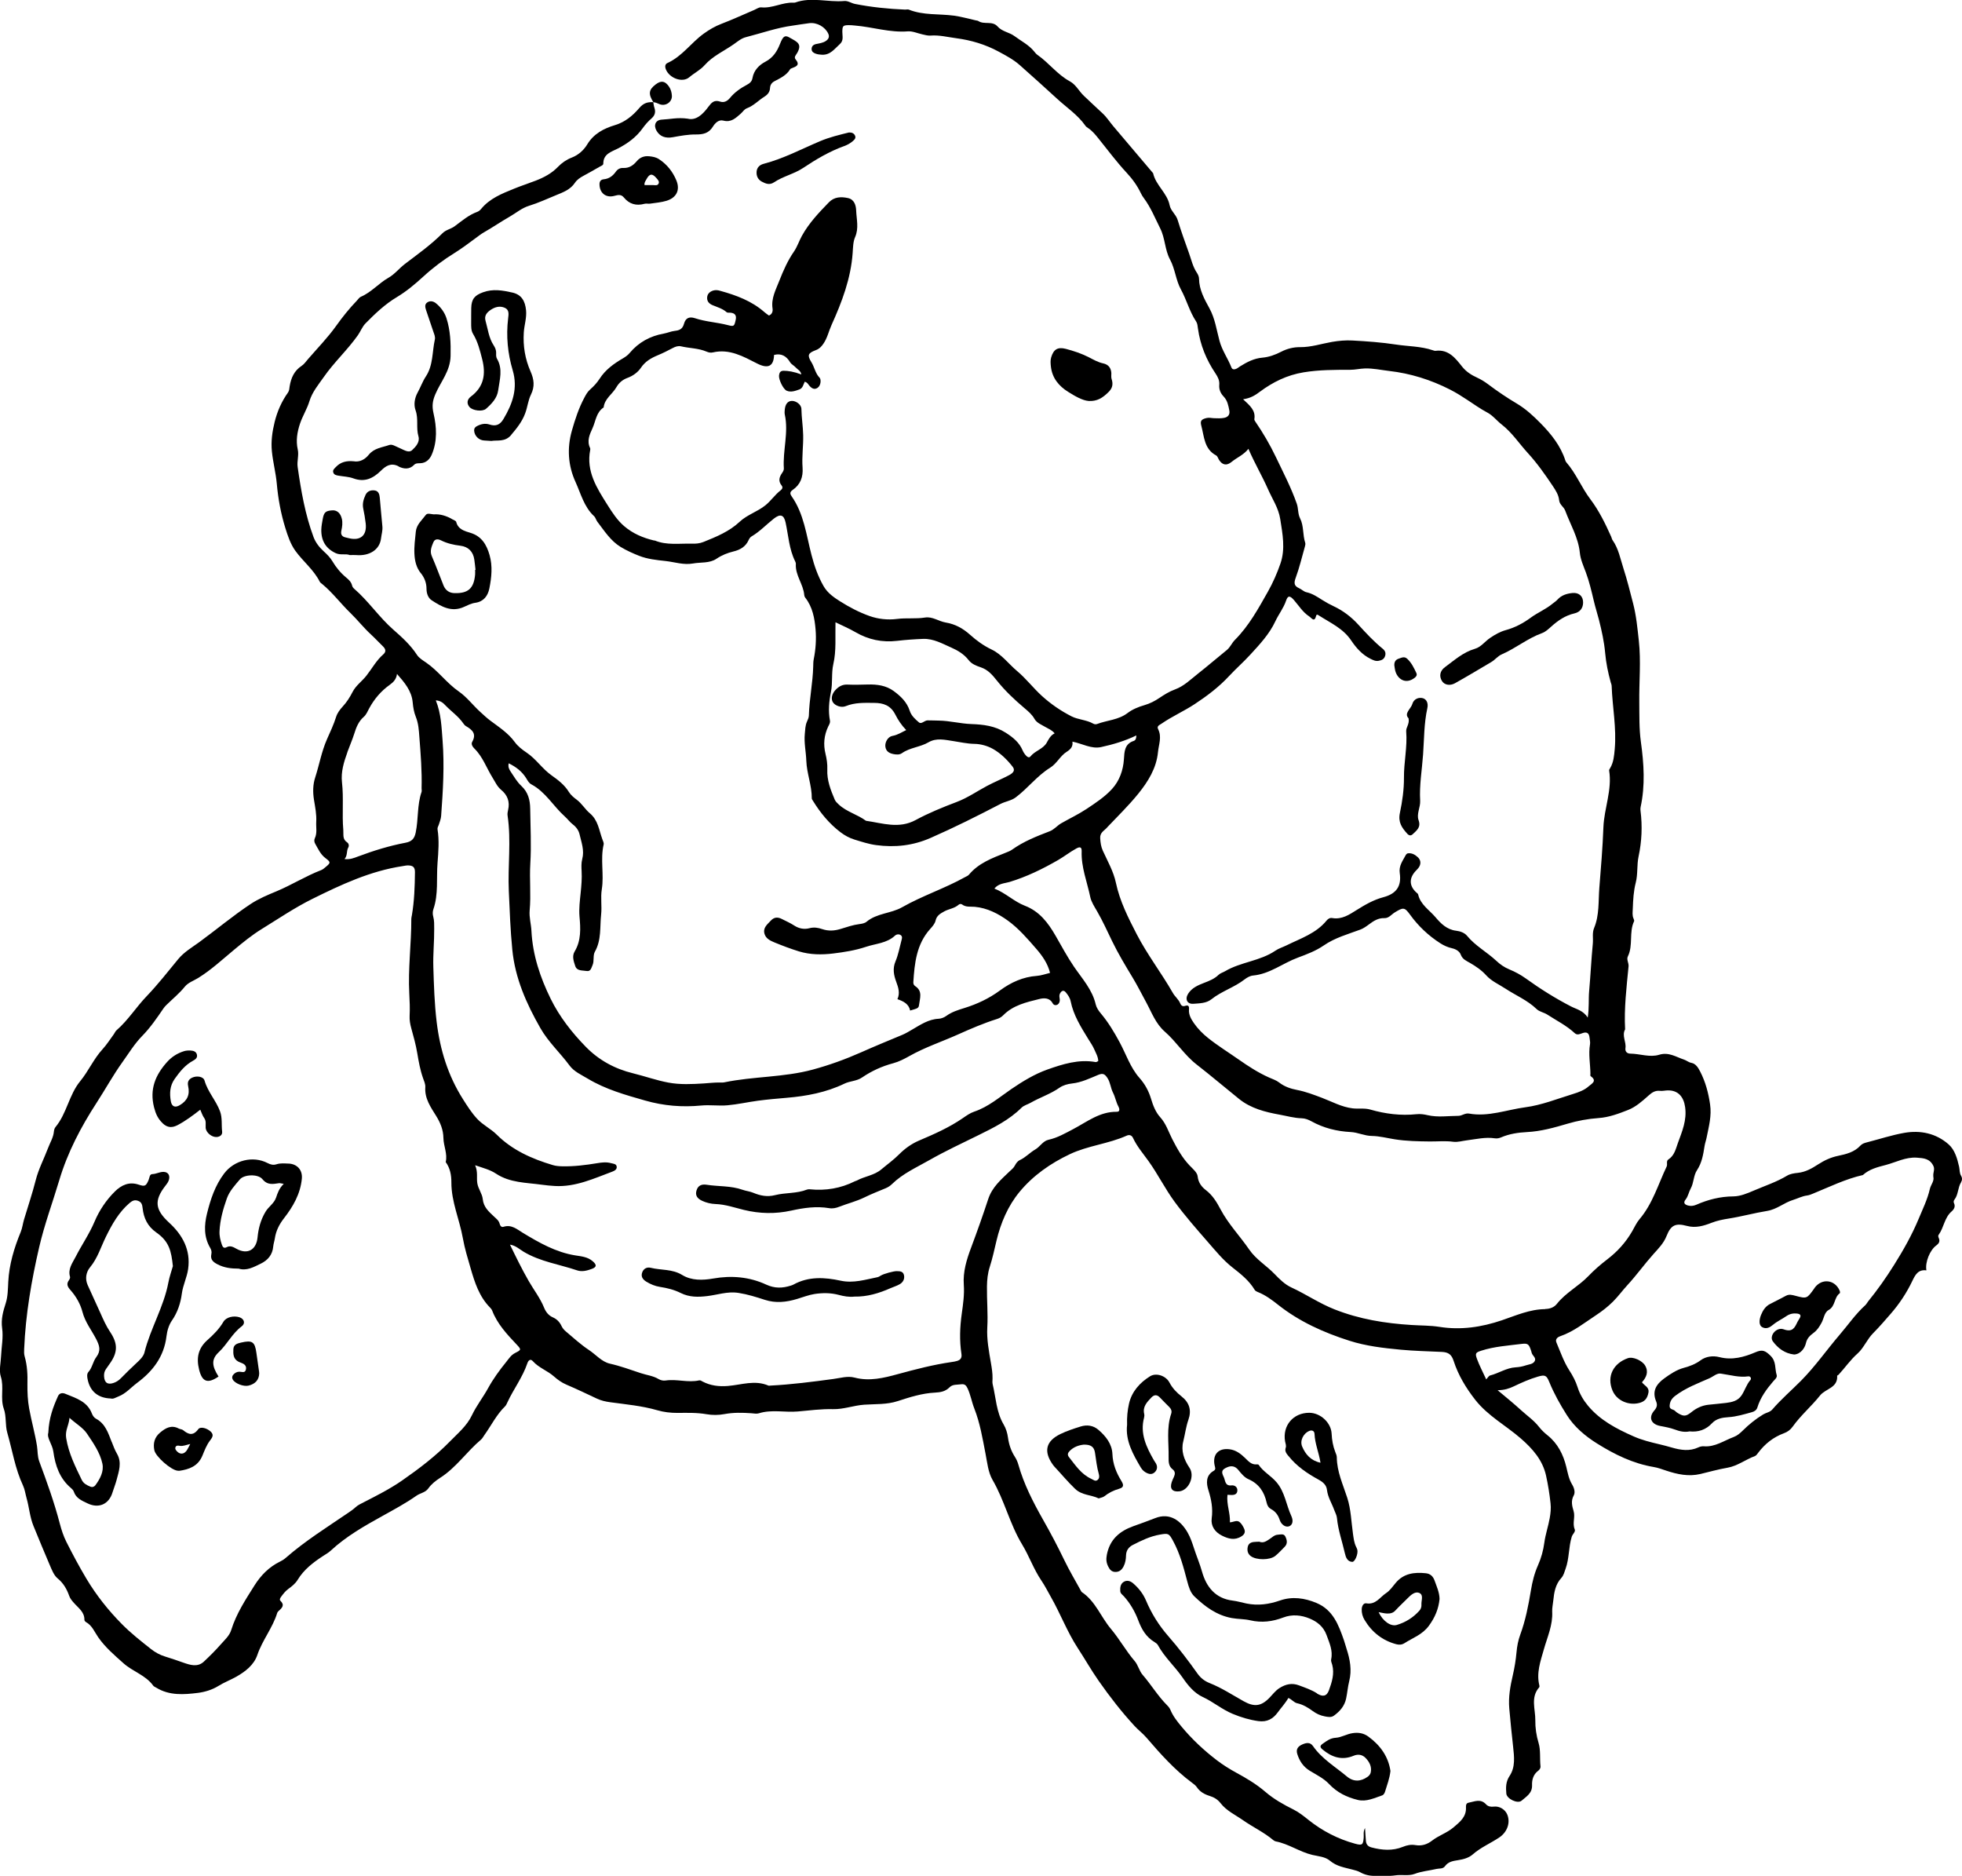 <svg xmlns="http://www.w3.org/2000/svg" id="Ebene_2" width="523.05" height="500" viewBox="0 0 523.05 500"><g id="Ebene_1-2"><path d="M522.81,315.06c.34-.54.32-1.13,0-1.66-.46-.75-.35-1.61-.53-2.41-.49-2.19-1.16-4.52-2.78-5.95-3.33-2.95-7.52-3.85-11.86-3.08-3.34.59-6.59,1.67-9.88,2.51-.66.17-1.31.36-1.77.86-1.62,1.77-3.8,2.3-6.01,2.76-1.9.4-3.61,1.19-5.24,2.24-1.68,1.09-3.39,2.08-5.46,2.29-.98.1-2.05.26-2.86.75-2.8,1.68-5.88,2.69-8.85,3.96-1.74.75-3.64,1.55-5.48,1.56-3.51.03-6.73.85-9.88,2.23-.71.31-1.45.4-2.2.2-.89-.24-1.35-.71-.64-1.6.69-.87.84-2,1.35-2.91.87-1.57.72-3.45,1.69-4.91,1.29-1.95,1.66-4.16,2-6.37.13-.83.42-1.59.57-2.37.57-2.89,1.37-5.7.91-8.81-.45-3.08-1.21-5.94-2.61-8.68-.53-1.05-1.2-2.16-2.36-2.37-.8-.15-1.3-.65-1.95-.86-2.14-.7-4.07-2.09-6.65-1.3-2.49.77-5.1-.27-7.67-.3-.83,0-1.46-.51-1.32-1.46.25-1.68-1.01-3.33-.09-5.01-.3-5.63.38-11.21.92-16.79.09-.95-.61-1.8-.18-2.67,1.45-2.96.25-6.39,1.65-9.35.08-.18-.04-.49-.14-.71-.4-.88-.23-1.79-.2-2.71.08-2.32.21-4.63.79-6.89.59-2.29.25-4.66.76-7.02.84-3.94,1.03-8.04.51-12.11-.04-.32-.05-.67.02-.99,1.26-5.78.88-11.59.08-17.35-.49-3.54-.39-7.06-.43-10.59-.07-5.46.48-10.93-.12-16.39-.37-3.35-.68-6.7-1.53-9.97-.81-3.12-1.58-6.25-2.57-9.31-.83-2.56-1.3-5.27-2.9-7.54-.19-.26-.23-.62-.37-.92-1.56-3.49-3.26-6.96-5.55-9.99-2.38-3.14-3.81-6.87-6.41-9.84-.11-.12-.19-.28-.24-.43-1.27-3.97-3.8-7.12-6.66-10.02-1.92-1.95-3.94-3.81-6.32-5.22-2.64-1.57-5.19-3.29-7.64-5.14-.92-.69-1.86-1.27-2.94-1.77-1.45-.66-2.85-1.52-3.96-2.9-1.78-2.24-3.62-4.7-7.1-4.24-.23.03-.49-.07-.73-.15-3.17-1.08-6.55-1.02-9.8-1.52-3.8-.58-7.73-.87-11.62-1.08-1.83-.1-3.62.06-5.45.37-2.83.49-5.58,1.43-8.52,1.4-1.72-.02-3.45.4-5.05,1.23-1.56.81-3.25,1.42-4.98,1.57-2.25.19-4.11,1.17-5.95,2.31-.35.22-.67.5-1.05.67-.49.22-1.05.22-1.27-.36-.93-2.39-2.46-4.48-3.16-7.02-.8-2.93-1.19-5.99-2.7-8.74-1.35-2.46-2.74-4.95-2.78-7.91,0-.55-.29-1.15-.6-1.62-1.04-1.56-1.43-3.36-2.04-5.08-1.05-2.97-2.14-5.93-3.06-8.95-.45-1.49-1.84-2.42-2.13-3.91-.65-3.29-3.7-5.31-4.41-8.55-3.55-4.18-7.1-8.37-10.64-12.56-.96-1.14-1.78-2.44-2.87-3.43-1.66-1.51-3.26-3.07-4.9-4.59-1.34-1.25-2.16-3.03-3.77-3.9-3.35-1.81-5.6-4.94-8.67-7.07-.33-.23-.6-.58-.86-.9-1.44-1.78-3.5-2.79-5.28-4.12-1.35-1-3.27-1.17-4.48-2.55-1.39-1.57-3.56-.41-5.12-1.44-.2-.13-.48-.13-.72-.19-1.94-.43-3.85-.99-5.81-1.25-4-.53-8.14-.05-12.02-1.61-.28-.11-.66.02-.99,0-4.48-.19-8.93-.64-13.34-1.51-.98-.19-1.83-.87-2.87-.78-4.35.38-8.75-1.15-13.06.4-.15.05-.33.05-.5.04-2.93-.13-5.6,1.56-8.58,1.25-.59-.06-1.24.43-1.85.69-2.9,1.23-5.76,2.56-8.7,3.68-1.74.66-3.27,1.56-4.77,2.64-3.36,2.42-5.74,6.04-9.64,7.81-.68.31-.75.95-.45,1.71.91,2.31,4.36,3.69,6.24,2.1,1.33-1.13,2.95-1.93,4.07-3.2,2.21-2.5,5.21-3.78,7.83-5.63,1-.7,1.94-1.54,3.22-1.86,4.15-1.06,8.2-2.51,12.47-3.08,1.48-.2,2.96-.48,4.44-.65,2.04-.23,4.22,1.02,5.03,2.83.37.82.06,1.44-.65,1.92-.79.53-1.7.63-2.6.82-.71.15-1.22.57-1.2,1.37.02.69.54,1,1.1,1.2.54.2,1.1.25,1.69.28,2.24.09,3.34-1.6,4.75-2.85,1.06-.94.64-2.15.65-3.28.02-1.54.16-1.72,1.66-1.76.58-.01,1.16.06,1.74.11,4.69.39,9.24,1.92,14.04,1.55,1.27-.1,2.59.51,3.89.8.73.16,1.44.38,2.21.32,2.32-.18,4.59.42,6.84.71,3.92.51,7.75,1.65,11.3,3.57,1.98,1.07,3.96,2.12,5.65,3.62,3.28,2.93,6.58,5.85,9.81,8.84,2.59,2.4,5.61,4.36,7.67,7.31.18.26.49.46.76.64,1.12.76,1.95,1.79,2.79,2.84,2.44,3.04,4.78,6.17,7.42,9.02,1.56,1.68,2.84,3.44,3.81,5.48.21.45.48.88.78,1.28,1.86,2.49,3,5.36,4.38,8.1,1.33,2.64,1.21,5.7,2.62,8.3,1.35,2.5,1.52,5.45,2.89,7.95,1.52,2.77,2.29,5.89,4.06,8.55.35.52.4,1.26.49,1.92.61,4.36,2.23,8.31,4.68,11.94.62.93,1.1,1.85,1,3-.11,1.24.33,2.28,1.19,3.17.97,1.02,1.22,2.32,1.48,3.64.24,1.17-.36,1.81-1.34,2.01-.88.18-1.82.13-2.73.1-.66-.02-1.3-.22-1.98-.05-1.38.33-1.77.73-1.41,2.06.78,2.88.74,6.2,3.95,7.91.38.2.53.81.8,1.23.89,1.36,2.02,1.56,3.32.5,1.43-1.18,3.21-1.85,4.49-3.49,1.66,3.86,3.65,7.2,5.23,10.78,1.15,2.62,2.78,4.95,3.25,7.93.63,4,1.41,7.97.05,11.89-.89,2.57-2,5.1-3.33,7.46-2.56,4.53-5.07,9.13-8.8,12.87-.83.83-1.24,1.96-2.17,2.71-2.58,2.08-5.08,4.25-7.68,6.29-1.95,1.54-3.75,3.34-6.14,4.21-1.51.55-2.83,1.38-4.14,2.26-1.25.84-2.53,1.5-4.01,1.93-1.57.45-3.19,1.11-4.47,2.09-2.44,1.86-5.45,1.91-8.14,2.93-.28.11-.71.08-.97-.07-1.83-1.06-4.07-1.07-5.83-1.97-2.83-1.44-5.5-3.26-7.9-5.44-2.32-2.11-4.22-4.63-6.62-6.64-2.28-1.91-4.08-4.45-6.8-5.74-2.13-1.01-4.04-2.41-5.7-3.9-1.96-1.76-4.04-2.88-6.51-3.29-1.89-.31-3.53-1.65-5.53-1.33-2.47.4-4.98.05-7.45.37-2.52.32-5.05.04-7.36-.78-2.71-.96-5.33-2.33-7.76-3.86-1.68-1.06-3.42-2.25-4.47-4.09-1.5-2.62-2.49-5.44-3.23-8.33-1.39-5.35-2.01-10.95-5.31-15.65-.37-.53-.57-1.08.27-1.66,2.07-1.41,2.85-3.44,2.66-5.97-.22-2.89.23-5.77.16-8.68-.05-2.33-.43-4.62-.47-6.95-.02-1.21-1.53-2.24-2.67-2.14-1.02.09-1.64.91-1.77,2.37-.04.41-.07.85.01,1.25,1.06,4.81-.57,9.58-.25,14.37.03.38-.19.83-.42,1.15-.79,1.11-1.15,2.19-.18,3.39.37.46.24.92-.24,1.29-1.52,1.16-2.56,2.77-4.06,3.99-2.15,1.74-4.88,2.52-6.89,4.41-2.77,2.6-6.2,3.99-9.65,5.38-1.05.42-2.08.48-3.17.45-3.27-.09-6.6.47-9.77-.83-.07-.03-.17,0-.25-.02-2.93-.7-5.63-1.84-7.95-3.83-1.86-1.6-3.15-3.61-4.44-5.65-2.83-4.49-5.73-8.94-4.6-14.67.03-.16.04-.35-.03-.49-.92-1.89-.13-3.6.63-5.26.88-1.91.98-4.25,2.98-5.56.25-2.35,2.34-3.54,3.4-5.39.67-1.16,1.61-2,2.98-2.5,1.39-.5,2.73-1.46,3.54-2.66,1.15-1.71,2.71-2.61,4.51-3.36,1.38-.57,2.72-1.25,4.04-1.95.7-.37,1.44-.6,2.16-.43,2.26.53,4.64.48,6.81,1.41.56.24,1.1.35,1.69.21,4.44-1.03,8.13,1.1,11.81,2.97,2.86,1.45,4.4.77,4.49-2.3,1.96-.49,3.3.31,4.3,1.98.33.54,1.02.85,1.46,1.34.49.56,1.34.88,1.51,1.88-2.03-.76-3.52-.97-4.7-.98-.93,0-1.14.53-1.24,1.22-.15,1.05,1.09,3.69,2.04,4.1,1.14.49,2.28.05,3.38-.34.95-.34,1.06-1.37,1.44-2.07.63.19.83.57,1.08.89.61.79,1.4,1.39,2.33.75.94-.64.96-2.27.56-2.67-1.18-1.21-1.37-2.82-2.19-4.14-1.15-1.86-.97-2.44,1.17-3.24.94-.35,1.44-.89,1.99-1.67,1.08-1.54,1.44-3.36,2.19-5.02,2.78-6.15,5.17-12.43,5.64-19.27.1-1.4.1-2.92.65-4.17,1.04-2.38.37-4.74.28-7.09-.05-1.39-.51-2.95-2.17-3.31-1.82-.4-3.66-.36-5.11,1.14-2.66,2.75-5.28,5.49-7.17,8.9-.77,1.38-1.23,2.9-2.13,4.21-1.67,2.41-2.85,5.1-3.91,7.8-.91,2.35-2.22,4.68-1.8,7.41.1.65-.06,1.5-.97,1.85-.41-.31-.83-.58-1.2-.91-3.39-2.98-7.49-4.49-11.75-5.67-.32-.09-.65-.18-.98-.19-1.22-.05-2.32.66-2.5,1.64-.22,1.17.36,1.92,1.39,2.36,1.3.54,2.67.91,3.77,1.88.2.18.63.11.96.13q1.85.12,1.46,1.88c-.39,1.77-.45,1.85-2.1,1.43-2.89-.75-5.91-.89-8.77-1.84-1.5-.5-2.5-.05-2.91,1.46-.39,1.43-1.2,1.78-2.48,1.92-.98.11-1.92.54-2.91.72-3.66.65-6.72,2.33-9.12,5.19-.48.57-1.08,1-1.74,1.39-2.44,1.42-4.7,3.03-6.27,5.48-.67,1.04-1.54,1.98-2.47,2.8-.72.63-1.13,1.37-1.56,2.18-1.51,2.81-2.48,5.79-3.35,8.84-1.33,4.69-1,9.36.97,13.66,1.42,3.12,2.27,6.65,4.95,9.13.41.38.53,1.04.88,1.49,1.86,2.42,3.52,5.08,6.2,6.71,1.55.94,3.24,1.7,4.94,2.37,2.25.88,4.62,1.12,7.03,1.38,2.43.27,4.81,1.11,7.31.66,2.1-.38,4.42-.01,6.27-1.26,1.42-.96,2.92-1.55,4.54-1.95,1.78-.43,3.24-1.27,4.03-3.03.16-.36.43-.77.76-.96,2.22-1.3,3.97-3.19,5.97-4.76,1.72-1.35,2.68-1.03,3.13,1.05.75,3.47.93,7.09,2.55,10.34.11.22.2.48.18.72-.18,3.01,2.01,5.37,2.24,8.26.02.24.11.5.26.69,1.97,2.49,2.51,5.54,2.76,8.49.22,2.59.04,5.3-.49,7.92-.13.65-.12,1.29-.14,1.95-.11,4.38-1.04,8.7-1.16,13.09-.02.56-.3,1.13-.53,1.66-.44,1.02-.44,2.09-.55,3.17-.24,2.44.32,4.8.4,7.19.12,3.41,1.49,6.61,1.46,10.03,0,.22.19.45.32.67,1.97,3.2,4.31,6.06,7.32,8.35,1.14.87,2.36,1.54,3.72,1.96,1.9.58,3.78,1.21,5.79,1.48,5.04.68,9.83.15,14.54-1.92,6.32-2.77,12.48-5.86,18.59-9.04,1.33-.69,2.9-.87,4.07-1.75,3.24-2.42,5.71-5.76,9.17-7.9,1.84-1.14,2.7-3.18,4.45-4.27,1.08-.68,1.71-1.43,1.51-2.7,2.68.54,5.07,2.02,7.66,1.45,3.21-.7,6.38-1.64,9.38-3.1-.01.61-.1,1.26-.7,1.46-2.45.81-2.48,2.88-2.61,4.88-.19,3-1.22,5.79-3.17,7.93-1.93,2.11-4.4,3.74-6.83,5.35-2.16,1.43-4.49,2.52-6.72,3.8-1.08.62-1.85,1.65-3.06,2.12-3.48,1.34-6.96,2.7-10.03,4.9-.53.38-1.18.61-1.8.86-3.55,1.41-7.14,2.74-9.7,5.81-.25.3-.69.46-1.05.66-5.42,3.02-11.36,4.95-16.78,8.03-2.95,1.68-6.7,1.55-9.47,3.86-.47.4-1.23.54-1.88.62-1.75.22-3.4.8-5.07,1.31-1.65.5-3.23.59-4.87.03-1.09-.37-2.17-.56-3.4-.24-1.37.36-2.78.13-4.06-.71-1.04-.68-2.2-1.18-3.31-1.75-1.07-.54-2.04-.53-2.93.44-.96,1.03-2.19,1.93-1.66,3.6.39,1.22,1.53,1.75,2.58,2.19,2.15.89,4.33,1.71,6.55,2.4,2.99.92,6.14.94,9.16.57,2.92-.36,5.89-.82,8.72-1.77,2.62-.88,5.55-.94,7.74-2.98.42-.39,1.12-.5,1.62-.08.43.37.22.94.1,1.41-.49,1.85-.83,3.76-1.57,5.51-.82,1.94-.46,3.69.2,5.48.55,1.5,1.05,2.98.31,4.61,1.66.57,3.03,1.28,3.39,3.03,2.01-.59,2.26-.59,2.38-1.54.21-1.71,1-3.63-.99-4.94-.38-.25-.57-.61-.54-1.06.32-5.09.84-10.13,4.47-14.18.62-.69,1.28-1.42,1.47-2.29.31-1.33,1.28-1.84,2.29-2.41,1.23-.68,2.73-.79,3.83-1.77.26-.23.65-.3.93-.09,1.03.79,2.24.53,3.38.63,3.35.3,6.31,1.85,8.86,3.7,2.83,2.05,5.21,4.81,7.53,7.48,1.6,1.84,3.06,3.89,3.69,6.43-1.26.3-2.37.72-3.51.8-3.7.26-6.91,1.73-9.84,3.88-2.9,2.14-6.1,3.64-9.52,4.7-1.66.51-3.31,1.02-4.76,2.07-.58.42-1.37.75-2.08.78-2.7.13-4.82,1.59-7.03,2.87-.86.5-1.72,1.03-2.63,1.41-3.67,1.53-7.35,3.04-10.99,4.66-4.17,1.85-8.47,3.41-12.9,4.61-7.74,2.1-15.81,1.78-23.61,3.4-.4.08-.83.04-1.25.04-1.42-.01-2.82.16-4.23.25-3.13.19-6.26.36-9.41-.23-3.21-.6-6.25-1.7-9.4-2.47-4.85-1.18-9.12-3.49-12.62-7.08-3.72-3.81-7.01-8.02-9.35-12.78-2.79-5.68-4.81-11.68-5.13-18.12-.09-1.82-.64-3.6-.47-5.46.38-4.14-.08-8.28.17-12.44.3-4.87.03-9.77-.03-14.66-.03-2.3-.54-4.38-2.37-6.08-1.14-1.05-1.95-2.48-2.83-3.79-.39-.58-.76-1.24-.53-2.22,1.98.96,3.52,2.17,4.62,3.9.4.64.74,1.35,1.42,1.71,3.79,2.01,5.85,5.82,8.93,8.57.74.66,1.32,1.49,2.12,2.1.89.67,1.56,1.59,1.8,2.64.5,2.16,1.33,4.28.71,6.61-.27,1.02-.22,2.16-.16,3.23.11,1.92-.06,3.8-.25,5.72-.21,2.12-.5,4.23-.31,6.42.28,3.11.46,6.33-1.29,9.24-.77,1.27-.26,2.64.14,3.87.45,1.39,1.88,1.15,2.99,1.34,1.15.2,1.26-.73,1.61-1.5.54-1.19.06-2.6.65-3.64,1.77-3.14,1.3-6.58,1.66-9.91.24-2.25-.18-4.5.18-6.72.64-3.96-.43-7.98.49-11.93.1-.43-.18-.97-.35-1.43-.89-2.41-1.1-5.05-3.37-6.94-1.21-1.01-2.09-2.56-3.43-3.56-.81-.61-1.61-1.25-2.12-2.09-1.17-1.9-2.88-3.19-4.63-4.43-2.46-1.74-4.1-4.35-6.62-6.04-1.16-.78-2.35-1.69-3.16-2.81-1.76-2.42-4.2-3.98-6.52-5.72-.93-.69-1.78-1.5-2.64-2.28-1.97-1.78-3.65-4.03-5.75-5.48-3.26-2.25-5.51-5.52-8.75-7.73-.82-.56-1.86-1.18-2.41-2.03-1.71-2.62-3.96-4.67-6.29-6.71-3.81-3.33-6.63-7.62-10.47-10.93-.24-.21-.47-.52-.54-.82-.22-.97-.89-1.6-1.59-2.17-1.49-1.24-2.69-2.69-3.68-4.36-.59-.99-1.43-1.83-2.3-2.62-1.18-1.07-2.17-2.35-2.72-3.81-2.24-6.02-3.32-12.31-4.23-18.65-.23-1.6.38-3.12.02-4.71-.52-2.33-.15-4.61.61-6.88.69-2.05,1.88-3.9,2.5-5.95.76-2.49,2.39-4.4,3.81-6.43,2.75-3.96,6.34-7.24,9.12-11.18.72-1.03,1.16-2.26,2.02-3.14,2.56-2.6,5.21-5.13,8.36-7.01,2.59-1.55,4.86-3.47,7.07-5.49,2.57-2.36,5.37-4.46,8.3-6.27,1.98-1.23,3.82-2.62,5.67-3.99.73-.54,1.44-1.1,2.23-1.55,2.3-1.31,4.49-2.82,6.8-4.14,1.7-.97,3.23-2.3,5.13-2.89,2.47-.76,4.81-1.84,7.19-2.82,1.91-.79,3.85-1.46,5.1-3.34.52-.79,1.4-1.39,2.31-1.87,1.47-.77,2.9-1.63,4.35-2.44.36-.2.89-.35.89-.79,0-2.6,2.15-3.13,3.87-4.01,2.62-1.35,4.92-3.03,6.65-5.45.67-.94,1.46-1.82,2.33-2.58.96-.84,1.15-1.75.76-2.9-.16-.46-.2-.95-.29-1.43-1.5-.07-2.57.19-3.76,1.59-1.66,1.95-3.71,3.7-6.43,4.52-2.94.88-5.67,2.27-7.4,5.13-.94,1.56-2.37,2.84-4.12,3.52-1.44.56-2.66,1.4-3.7,2.48-1.66,1.73-3.72,2.82-5.89,3.66-1.93.75-3.91,1.38-5.83,2.17-3.24,1.32-6.47,2.58-8.77,5.4-.26.31-.61.61-.99.75-2.32.84-4.13,2.43-6.07,3.86-.99.73-2.31.92-3.23,1.85-3.06,3.08-6.59,5.58-10.03,8.2-1.52,1.16-2.7,2.72-4.39,3.68-2.59,1.47-4.54,3.86-7.33,5.05-.43.18-.73.67-1.07,1.03-2.01,2.09-3.81,4.33-5.51,6.71-2.25,3.16-4.99,5.96-7.53,8.9-.54.63-1.03,1.35-1.7,1.79-1.98,1.3-2.81,3.21-3.18,5.42-.09.58-.09,1.18-.44,1.67-1.7,2.38-2.86,5.01-3.56,7.84-.64,2.59-1.01,5.19-.74,7.87.29,2.9,1.05,5.71,1.31,8.63.35,3.96,1.08,7.92,2.26,11.73.66,2.12,1.37,4.31,2.7,6.15,2.04,2.82,4.88,5.02,6.48,8.2.14.28.46.47.71.68,2.75,2.28,4.89,5.17,7.45,7.65,1.9,1.84,3.55,3.96,5.52,5.77,1.1,1.01,2.11,2.12,3.18,3.15.73.7.9,1.43.09,2.13-1.85,1.61-3,3.77-4.49,5.67-1.18,1.51-2.81,2.61-3.7,4.35-.72,1.41-1.56,2.73-2.65,3.91-.72.78-1.42,1.72-1.73,2.71-.65,2.08-1.58,4.03-2.45,6-1.45,3.29-2.05,6.83-3.15,10.22-.6,1.85-.64,3.85-.31,5.91.31,1.91.72,3.86.6,5.87-.09,1.47.31,2.96-.38,4.4-.22.45-.15,1.01.11,1.45.78,1.35,1.4,2.82,2.72,3.81,1.45,1.09,1.42,1.26.08,2.37-.38.32-.77.67-1.22.84-4.12,1.59-7.86,3.96-11.94,5.66-2.35.98-4.73,1.96-6.91,3.41-4.73,3.14-9.06,6.78-13.63,10.12-1.92,1.4-4.03,2.61-5.62,4.53-2.75,3.33-5.4,6.74-8.4,9.87-2.81,2.92-4.97,6.43-8.06,9.11-.3.26-.46.69-.7,1.03-.99,1.34-1.88,2.77-3,3.99-2.38,2.59-3.76,5.85-5.98,8.55-2.98,3.62-3.56,8.59-6.58,12.22-.25.3-.38.76-.42,1.16-.14,1.63-1.02,2.97-1.57,4.45-1.08,2.86-2.53,5.57-3.29,8.58-.89,3.52-2.07,6.98-3.11,10.46-.33,1.11-.44,2.25-.9,3.36-1.74,4.24-3.06,8.6-3.3,13.24-.1,1.91-.1,3.9-.67,5.68-.71,2.23-1.3,4.27-.96,6.72.34,2.42-.18,4.95-.29,7.43-.08,1.83-.59,3.81-.06,5.45.9,2.85-.21,5.74.8,8.58.71,1.98.33,4.33.92,6.37,1.35,4.7,2.09,9.58,4.19,14.06.49,1.05.63,2.22.94,3.32.71,2.48.87,5.08,1.86,7.48,1.43,3.45,2.82,6.92,4.31,10.35.56,1.28,1.1,2.77,2.11,3.6,1.58,1.3,2.46,2.87,3.11,4.7.25.72.75,1.28,1.25,1.85,1.18,1.35,2.84,2.41,2.79,4.53,0,.19.23.47.43.58,1.64.91,2.26,2.62,3.25,4.04,1.87,2.69,4.35,4.8,6.76,6.95,2.46,2.19,5.87,3.14,7.9,5.94.18.25.54.38.82.55,3.5,2.15,7.38,1.85,11.14,1.38,1.81-.23,3.81-.84,5.38-1.82,1.57-.98,3.26-1.61,4.82-2.49,2.38-1.35,4.69-3.11,5.6-5.79,1.34-3.96,4.08-7.21,5.3-11.2.07-.22.26-.44.44-.59.88-.77,1.6-1.52.42-2.65-.33-.32-.03-.8.22-1.13.55-.73,1.09-1.46,1.85-2.01.94-.68,1.89-1.42,2.5-2.42,1.68-2.78,4.18-4.68,6.82-6.4.7-.45,1.42-.85,2.03-1.42,4.12-3.82,8.99-6.58,13.85-9.27,3.06-1.7,6.13-3.35,8.99-5.36,1.02-.72,2.38-.83,3.16-1.94.83-1.17,1.98-2.07,3.15-2.82,4.28-2.73,7.1-6.99,10.91-10.2.37-.31.59-.8.89-1.2,1.84-2.56,3.23-5.45,5.53-7.68.28-.28.44-.7.62-1.07,1.64-3.53,4.05-6.67,5.31-10.4.24-.71.78-1.31,1.45-.56,1.59,1.79,3.9,2.53,5.64,4.08,1.01.89,2.05,1.64,3.31,2.18,2.74,1.17,5.44,2.46,8.14,3.73,1.15.54,2.33.8,3.59.97,4.19.57,8.42.95,12.51,2.13,1.74.51,3.56.72,5.42.71,2.57-.02,5.15-.1,7.72.35,1.55.27,3.17.26,4.73-.03,2.4-.45,4.8-.4,7.21-.23.66.05,1.38.2,1.98.02,3.42-1.08,6.93-.19,10.4-.49,3.1-.27,6.22-.7,9.36-.62,2.84.07,5.53-1,8.38-1.19,2.96-.2,5.99,0,8.91-.96,3.24-1.06,6.49-2.09,9.94-2.26,1.43-.07,2.77-.3,3.87-1.42.81-.83,2.02-.65,3.08-.8.88-.12,1.32.24,1.7,1.06.82,1.74,1.12,3.65,1.81,5.4,1.53,3.9,2.2,7.98,2.99,12.06.46,2.36.7,4.95,1.86,6.95,3.2,5.49,4.59,11.77,7.88,17.2,1.89,3.11,3.09,6.62,5.15,9.65.94,1.38,1.68,2.87,2.5,4.31,2.56,4.47,4.37,9.35,7.19,13.67,1.9,2.9,3.6,5.92,5.6,8.77,2.94,4.2,6.07,8.24,9.54,12,1.01,1.1,2.23,2.01,3.2,3.14,3.72,4.33,7.51,8.58,12.13,12,.47.35.97.71,1.28,1.18.84,1.26,2.08,1.92,3.44,2.34,1.17.36,2.14.96,2.87,1.9,1.6,2.07,4,3.16,6.04,4.59,2.6,1.82,5.55,3.19,8.02,5.27.19.16.42.3.66.35,3.46.66,6.36,2.8,9.79,3.61,1.58.37,3.4.46,4.69,1.56,1.75,1.49,3.88,1.79,5.95,2.34.73.19,1.46.36,2.11.73,1.27.71,2.63.99,4.08.95,1.75-.04,3.52.13,5.23-.13,1.74-.27,3.6.21,5.17-.39,1.91-.73,3.89-.86,5.81-1.32.78-.19,1.74.05,2.3-.74.87-1.22,2.18-1.4,3.51-1.61,1.41-.22,2.85-.61,3.9-1.54,2.15-1.89,4.79-2.97,7.12-4.55,1.99-1.35,2.98-3.82,2.08-6.04-.56-1.38-2.09-2.33-3.6-2.14-.81.1-1.54-.03-2.07-.61-1.45-1.59-3.08-.73-4.66-.43-.61.11-.72.63-.69,1.16.15,2.6-1.58,3.94-3.34,5.43-1.75,1.48-3.93,2.14-5.69,3.51-1.35,1.05-2.8,1.47-4.43,1.2-1.2-.2-2.25.01-3.38.47-2.73,1.11-5.54.89-8.34.15-.95-.25-1.42-.81-1.5-1.74-.09-1.03-.14-2.07-.23-3.44-.54,1.04-.29,1.8-.35,2.53-.15,1.96-.38,2.18-2.32,1.65-4.54-1.24-8.68-3.38-12.34-6.29-1.3-1.04-2.59-2.08-4.05-2.81-2.69-1.34-5.26-2.78-7.56-4.76-2.32-1.99-4.94-3.56-7.65-5.03-1.78-.97-3.58-2.09-5.22-3.34-3.43-2.62-6.59-5.56-9.36-8.89-1.17-1.4-2.32-2.83-3.03-4.54-.2-.48-.5-.85-.86-1.21-2.48-2.48-4.27-5.51-6.56-8.15-.9-1.04-1.2-2.6-2.1-3.65-2.34-2.72-4.06-5.88-6.36-8.61-2.68-3.18-4.1-7.35-7.73-9.77-.13-.09-.2-.27-.28-.41-1.48-2.7-3.06-5.34-4.39-8.1-1.77-3.67-3.66-7.26-5.67-10.79-2.66-4.7-5.12-9.47-6.59-14.7-.2-.71-.51-1.42-.91-2.04-1.02-1.57-1.6-3.31-1.85-5.13-.17-1.27-.55-2.48-1.17-3.53-1.96-3.33-2.05-7.13-2.92-10.73-.11-.47-.04-1-.03-1.49.03-1.42-.2-2.81-.44-4.21-.53-3.11-1.14-6.25-.96-9.41.21-3.66-.14-7.3-.09-10.96.03-1.77.2-3.49.74-5.16.74-2.3,1.24-4.65,1.8-7,1.13-4.75,3.04-9.25,6.12-12.99,3.62-4.39,8.27-7.64,13.45-10.09,4.84-2.29,10.27-2.74,15.14-4.93.69-.31,1.34-.14,1.68.59,1.06,2.29,2.7,4.17,4.15,6.2,2.51,3.5,4.4,7.37,6.97,10.86,2.76,3.74,5.81,7.22,8.85,10.7,2.06,2.36,4.05,4.82,6.55,6.78,2.22,1.74,4.45,3.49,5.93,5.98.15.25.49.44.78.55,2.04.8,3.78,2.09,5.47,3.43,5.68,4.49,12.13,7.38,18.99,9.57,4.48,1.43,9.05,1.95,13.69,2.39,3.65.34,7.3.42,10.95.59,1.81.08,2.61.73,3.15,2.39,1.24,3.83,3.3,7.23,5.78,10.4,3.34,4.25,8.11,6.79,12.11,10.26,3.19,2.77,5.84,5.8,6.75,9.91.53,2.41.93,4.9,1.2,7.38.15,1.33.02,2.63-.22,3.96-.39,2.21-1.14,4.32-1.44,6.57-.27,2.04-.84,4.11-1.68,5.99-.97,2.17-1.51,4.4-1.89,6.69-.67,4.03-1.44,8.01-2.86,11.86-.54,1.47-.84,3.06-.98,4.63-.19,2.08-.52,4.11-.99,6.14-.67,2.91-1.21,5.81-.94,8.87.3,3.4.64,6.78,1.02,10.17.29,2.66.63,5.45-.92,7.77-1.05,1.58-1.03,3.1-.89,4.74.12,1.41,3.03,2.8,4.08,1.88,1.24-1.09,2.86-1.96,2.78-4.13-.05-1.37.31-2.82,1.57-3.78.41-.31.74-.72.68-1.26-.22-2.07.07-4.28-.5-6.17-.62-2.04-.91-4.12-.88-6.09.04-2.91-1.32-6.09,1.02-8.76.09-.1.11-.32.07-.47-.86-3.37.28-6.46,1.18-9.64.93-3.3,2.42-6.5,2.23-10.07-.05-.98.2-1.98.29-2.97.22-2.18.57-4.3,2.13-6,.64-.7.84-1.61,1.15-2.47,1-2.75.78-5.73,1.64-8.53.22-.72,1.07-1.33.8-1.97-.69-1.62.18-3.25-.3-4.86-.41-1.37-.78-2.72.05-4.22.42-.75.12-1.95-.44-2.86-.88-1.44-1.17-3.08-1.56-4.7-.79-3.28-2.28-6.25-4.98-8.41-.86-.68-1.65-1.44-2.3-2.27-1.35-1.73-3.14-2.95-4.73-4.4-1.94-1.77-3.97-3.43-6.3-5.37,1.83-.02,3.06-.44,4.27-1.01,2.1-1,4.23-1.96,6.47-2.61,1.88-.54,2.3-.37,3.03,1.43,1.26,3.09,2.91,6.02,4.67,8.8,1.98,3.15,4.9,5.62,8.11,7.62,4.67,2.92,9.57,5.32,15.06,6.24,1.16.19,2.23.61,3.34.97,2.94.98,5.94,1.63,9.07.9,2.42-.57,4.8-1.26,7.27-1.68,2.62-.45,4.82-2.18,7.31-3.11.35-.13.62-.55.87-.88,1.8-2.38,4.04-4.16,6.86-5.2.95-.35,1.71-.89,2.33-1.76,2.15-3.01,5.01-5.43,7.31-8.32,1.44-1.81,4.76-1.99,4.55-5.23,0-.09.27-.18.38-.29,1.72-1.86,3.13-3.95,5.09-5.68,1.61-1.43,2.49-3.76,4.14-5.41,1.62-1.63,3.13-3.38,4.64-5.12,2.35-2.69,4.27-5.61,5.79-8.79.79-1.66,1.58-3.11,3.75-2.81-.39-2.18.94-5.42,2.63-6.64.57-.42.98-.92.78-1.67-.11-.4-.42-.8-.14-1.18,1.4-1.93,1.53-4.56,3.45-6.22.62-.54,1.09-1.28.63-2.22-.15-.31-.08-.67.14-.94,1.05-1.36.86-3.19,1.76-4.62ZM279.02,198.01c-1,1.67-3.13,2.12-4.34,3.64-.3.38-.77.16-1.08-.18-.4-.43-.73-.88-.97-1.44-.9-2.14-2.57-3.49-4.51-4.73-2.86-1.83-5.94-2.19-9.19-2.31-2.89-.1-5.73-.88-8.65-.92-.99-.01-1.99-.07-2.99-.06-.85.01-1.63,1.1-2.3.54-1-.83-2.05-1.8-2.46-3.08-.75-2.34-2.42-3.91-4.27-5.27-2.01-1.48-4.42-1.82-6.89-1.75-1.83.05-3.66.1-5.49.02-1.3-.05-2.25.5-3.08,1.36-1.06,1.09-1.34,2.46-.73,3.39.56.86,2.18,1.49,3.36,1.01,2.48-1.02,5.06-.9,7.61-.88,2.4.02,4.39.6,5.68,3.18.66,1.32,1.63,2.8,2.87,4.07-1.15.53-2.25,1.3-3.68,1.55-1.19.2-2.04,1.69-1.88,2.87.17,1.29,1.09,1.78,2.24,1.99.76.14,1.55.18,2.18-.26,2.15-1.51,4.86-1.6,7.08-2.9,2.12-1.24,4.39-.65,6.55-.33,1.88.28,3.75.72,5.66.75,1.79.02,3.59.57,4.99,1.36,2,1.13,3.76,2.85,5.22,4.72.69.9.34,1.6-1.02,2.31-1.91,1.01-3.91,1.81-5.82,2.83-2.68,1.43-5.18,3.18-8.07,4.27-3.72,1.41-7.44,2.92-10.93,4.81-4.49,2.43-8.83.83-13.26.2-2.26-1.69-5.13-2.36-7.24-4.33-.43-.4-.86-.79-1.09-1.34-1.09-2.57-2.1-5.14-1.97-8.03.06-1.37-.15-2.8-.48-4.14-.62-2.53-.39-4.93.71-7.26.25-.53.59-.98.47-1.62-.48-2.56-.24-5.1.27-7.62.5-2.46.08-4.98.64-7.44.82-3.57.47-7.23.57-11.13,1.91.94,3.67,1.67,5.29,2.62,3.48,2.03,7.16,2.8,11.16,2.33,2.3-.27,4.61-.43,6.93-.52,2.75-.1,5.13,1.28,7.52,2.33,1.71.75,3.39,1.76,4.61,3.34.78,1.02,2.06,1.52,3.18,1.89,1.97.65,3.14,2.05,4.33,3.54,2.18,2.74,4.71,5.11,7.38,7.37.99.84,1.98,1.66,2.67,2.88.6,1.06,1.91,1.55,2.97,2.18.78.46,1.65.75,2.39,1.65-1.14.55-1.58,1.57-2.15,2.54ZM295.06,220.63c2.84-3,5.82-5.89,8.41-9.09,2.6-3.23,4.82-6.76,5.24-11.09.2-2.03,1.07-4.03.04-6.09-.43-.85.35-1.09.9-1.47,2.81-1.94,5.95-3.32,8.79-5.18,3.33-2.19,6.51-4.59,9.24-7.53,1.81-1.95,3.83-3.71,5.62-5.67,2.52-2.74,5.12-5.51,6.71-8.94.87-1.86,2.17-3.47,2.84-5.45.47-1.42,1.03-1.41,2.1-.18,1.31,1.5,2.36,3.25,4.07,4.36.6.39,1.4,1.75,1.86-.19.12-.49.54-.18.78-.02,3.04,1.95,6.4,3.41,8.55,6.62,1.32,1.96,2.93,3.81,5.17,4.9.68.33,1.32.68,2.13.53.78-.14,1.43-.39,1.72-1.22.29-.83.05-1.46-.6-1.99-2.38-1.94-4.45-4.17-6.52-6.44-1.82-2-4.03-3.71-6.55-4.89-1.05-.49-2.08-1.06-3.06-1.68-1.34-.85-2.63-1.72-4.23-2.07-.69-.15-1.27-.77-1.95-1.07-1.35-.61-1.41-1.38-.9-2.77,1-2.72,1.67-5.56,2.46-8.35.09-.31.17-.69.08-.98-.71-2.12-.33-4.47-1.37-6.51-.62-1.22-.43-2.6-.87-3.88-1.51-4.32-3.62-8.35-5.58-12.46-1.58-3.31-3.41-6.43-5.47-9.44-.14-.2-.31-.47-.27-.68.38-2.32-1.2-3.61-3-5.29,2.03-.29,3.22-1.07,4.45-1.99,3.48-2.59,7.26-4.46,11.69-5.19,4.13-.68,8.24-.67,12.36-.67,1.35,0,2.63-.32,3.95-.36,2.19-.07,4.3.41,6.44.66,5.71.65,11.13,2.35,16.26,4.96,1.64.83,3.18,1.81,4.71,2.82,1.73,1.14,3.41,2.34,5.26,3.32,1.47.78,2.51,2.17,3.79,3.16,2.8,2.17,4.67,5.09,7,7.63,2.49,2.72,4.58,5.7,6.62,8.74.79,1.18,1.58,2.4,1.72,3.83.12,1.22,1.24,1.75,1.61,2.75,1.37,3.72,3.5,7.17,3.91,11.25.18,1.82.96,3.5,1.6,5.22.92,2.48,1.53,5.09,2.14,7.67.4,1.7.94,3.36,1.37,5.04.73,2.89,1.38,5.83,1.64,8.79.24,2.67.77,5.24,1.48,7.8.09.32.24.64.25.96.2,5.63,1.33,11.21.82,16.88-.16,1.74-.29,3.46-1.2,5.01-.12.21-.32.47-.29.67.84,5.19-1.34,10.08-1.53,15.18-.2,5.36-.65,10.72-1.08,16.07-.29,3.57.04,7.27-1.39,10.71-.57,1.35-.21,2.79-.35,4.18-.41,4.21-.6,8.45-.98,12.67-.2,2.19.04,4.44-.38,7.06-1.16-1.89-2.98-2.22-4.51-3.01-4.21-2.18-8.2-4.69-12.04-7.46-1.34-.96-2.83-1.76-4.36-2.39-1.35-.56-2.46-1.34-3.5-2.32-2.49-2.32-5.56-3.95-7.76-6.63-.67-.82-1.86-1.23-2.9-1.35-2.48-.29-4.11-1.94-5.51-3.6-1.63-1.93-4.02-3.35-4.63-6.08-.05-.21-.32-.37-.5-.54-1.82-1.68-1.95-3.62-.34-5.51.38-.44.85-.83,1.13-1.32.5-.89.39-1.82-.35-2.52-.73-.69-1.61-1.21-2.68-1.06-.21.03-.45.26-.56.46-.79,1.51-1.89,2.84-1.6,4.82.51,3.51-.92,5.5-4.39,6.42-2.6.69-4.85,2-7.12,3.42-1.92,1.2-3.93,2.58-6.47,2.13-.62-.11-1.11.16-1.52.66-2.8,3.44-6.93,4.76-10.71,6.63-.97.48-2.04.79-2.92,1.39-4.09,2.8-9.24,3-13.45,5.5-.56.33-1.23.48-1.73.96-1.1,1.07-2.47,1.61-3.89,2.15-1.61.62-3.24,1.33-4.22,2.89-.9,1.44-.25,2.79,1.39,2.67,1.64-.12,3.45-.12,4.79-1.18,2.73-2.18,6.13-3.18,8.88-5.32.64-.5,1.47-.96,2.24-1.03,4.48-.41,7.93-3.29,11.95-4.77,2.4-.89,4.81-1.8,6.9-3.24,3-2.07,6.43-3,9.75-4.23.84-.31,1.61-.87,2.34-1.41,1.22-.91,2.45-1.71,4.07-1.65,1.2.04,1.89-.98,2.79-1.53,2.24-1.37,2.6-1.42,4.06.6,2.2,3.04,4.86,5.56,8.01,7.59.99.64,2.05,1.12,3.19,1.37,1.06.24,2,.82,2.33,1.71.48,1.26,1.46,1.62,2.46,2.2,1.57.91,3.07,1.92,4.33,3.32,1.39,1.54,3.37,2.39,5.11,3.53,2.77,1.82,5.89,3.1,8.33,5.46.73.71,1.96.89,2.85,1.47,2.47,1.6,5.13,2.92,7.31,4.95.67.62,1.43.19,2.12-.04,1.21-.41,1.71.13,1.82,1.26.05.58.22,1.18.12,1.74-.45,2.63.08,5.23.11,7.84,0,.25-.11.54.11.69,1.79,1.26.15,2.02-.53,2.63-1.17,1.07-2.72,1.62-4.21,2.08-4.2,1.29-8.37,2.97-12.69,3.54-4.98.66-9.86,2.6-15,1.69-1.12-.2-1.88.59-2.87.6-2.74.01-5.48.45-8.21-.18-.97-.23-1.96-.37-2.97-.26-4.2.44-8.3-.08-12.33-1.24-1.54-.44-3.14-.13-4.71-.32-2.94-.36-5.47-1.78-8.15-2.8-2.18-.82-4.34-1.66-6.65-2.1-1.72-.33-3.35-.88-4.79-2-.77-.6-1.77-.91-2.68-1.32-2.89-1.29-5.51-2.99-8.11-4.81-2.72-1.9-5.54-3.65-8.14-5.72-1.44-1.15-2.72-2.44-3.77-3.95-.76-1.1-1.44-2.28-1.32-3.66.09-1.01-.24-1.21-1.11-.93-.59.19-1.01-.16-1.2-.63-.44-1.12-1.42-1.84-1.99-2.84-3.04-5.32-6.81-10.19-9.63-15.64-2.27-4.4-4.51-8.79-5.56-13.75-.62-2.95-2.19-5.71-3.47-8.5-.5-1.1-.64-2.16-.71-3.34-.09-1.5.99-1.96,1.77-2.78ZM92.6,200.49c.59-1.63,1.3-3.22,1.83-4.89.51-1.65,1.14-3.31,2.53-4.51.71-.61,1.03-1.5,1.47-2.3,1.36-2.5,3.16-4.61,5.48-6.26.98-.7,1.76-1.51,1.92-2.9,2,2.27,3.92,4.51,4.19,7.58.12,1.35.35,2.67.84,3.88.7,1.75.81,3.57.94,5.37.35,4.54.72,9.09.59,13.65,0,.33.09.69-.01.99-1.21,3.5-.81,7.24-1.56,10.81-.34,1.62-1.03,2.39-2.7,2.71-4.33.82-8.54,2.12-12.67,3.67-1.06.4-2.16.86-3.61.68.87-.96.46-2.13,1.01-3.08.27-.47.11-1.09-.3-1.36-1.31-.85-.93-2.07-1.03-3.31-.37-4.23.13-8.48-.35-12.69-.32-2.82.52-5.45,1.44-8.02ZM137.37,360.61c-1.13.55-1.7,1.52-2.43,2.42-1.79,2.2-3.48,4.54-4.81,6.96-1.35,2.47-3.11,4.68-4.31,7.21-1.36,2.88-3.78,4.85-5.9,7.03-3.84,3.93-8.22,7.26-12.73,10.39-3.21,2.23-6.7,3.99-10.17,5.77-.82.42-1.63.78-2.31,1.42-.55.51-1.17.94-1.79,1.36-5.69,3.88-11.55,7.53-16.77,12.09-.43.38-.94.7-1.46.95-2.94,1.43-5.13,3.65-6.85,6.38-2.39,3.79-4.85,7.54-6.2,11.88-.49,1.57-1.74,2.63-2.77,3.81-1.42,1.62-2.95,3.14-4.52,4.61-1.68,1.57-3.67.9-5.43.29-1.64-.57-3.26-1.15-4.93-1.65-1.33-.39-2.64-1.12-3.73-1.98-2.67-2.11-5.37-4.23-7.75-6.64-3.62-3.66-6.83-7.69-9.48-12.13-1.9-3.18-3.65-6.46-5.32-9.77-.78-1.54-1.33-3.23-1.77-4.91-1.47-5.64-3.44-11.11-5.47-16.56-.51-1.36-.4-2.76-.61-4.12-.54-3.37-1.48-6.65-2.09-10-.39-2.15-.48-4.29-.46-6.46.07-2.51-.04-5-.74-7.42-.19-.66-.16-1.31-.13-1.98.38-9.18,1.94-18.21,4-27.12,1.4-6.06,3.59-11.93,5.37-17.9,2.2-7.38,5.76-14.15,9.91-20.55,2.35-3.62,4.43-7.42,6.94-10.92,1.68-2.34,3.19-4.85,5.25-6.95,2.15-2.19,3.89-4.73,5.62-7.27.23-.34.5-.66.8-.95,1.66-1.63,3.47-3.09,4.95-4.92.89-1.09,2.34-1.56,3.54-2.3,3.48-2.15,6.46-4.94,9.59-7.53,2.37-1.97,4.74-3.91,7.37-5.53,4.46-2.75,8.8-5.7,13.5-8.03,7.68-3.8,15.43-7.43,24.03-8.73.49-.07.99-.2,1.48-.19,1.32.03,1.84.48,1.83,1.81-.04,3.82-.17,7.65-.81,11.43-.05.33-.16.66-.16.98.02,6.65-.9,13.29-.54,19.95.11,1.99.19,3.97.09,5.96-.05,1.08.13,2.14.42,3.2.62,2.24,1.25,4.48,1.63,6.79.37,2.21.77,4.43,1.52,6.56.28.78.66,1.62.61,2.41-.21,3.05,1.44,5.34,2.92,7.73,1.1,1.78,1.88,3.66,1.91,5.85.03,2.14,1.14,4.19.61,6.4,1.18,1.61,1.52,3.5,1.51,5.4-.02,5.18,2.17,9.88,3.05,14.84.49,2.78,1.33,5.48,2.1,8.14,1.07,3.69,2.28,7.49,5.14,10.38.23.23.46.51.58.81,1.38,3.59,3.94,6.32,6.52,9.05,1.26,1.34,1.28,1.44-.35,2.24ZM297.76,296.34c-4.55-.08-7.94,2.66-11.66,4.62-2.12,1.11-4.2,2.32-6.59,2.84-1.49.33-2.23,1.84-3.53,2.59-1.42.82-2.56,2.11-4.09,2.82-.62.28-1.02.86-1.33,1.45-.35.69-.94,1.11-1.48,1.63-2.24,2.15-4.6,4.15-5.64,7.34-1.42,4.33-2.95,8.64-4.55,12.91-1.18,3.15-2.21,6.4-1.95,9.95.18,2.54-.19,5.15-.55,7.7-.5,3.57-.63,7.13-.08,10.69.16,1.05-.25,1.59-1.16,1.87-.47.15-.97.22-1.46.29-4.86.7-9.59,1.93-14.32,3.22-3.74,1.02-7.56,1.98-11.54.93-1.88-.5-3.79.12-5.69.37-5.58.75-11.16,1.48-16.79,1.76-.17,0-.36.07-.5,0-3.61-1.56-7.19-.2-10.79.1-2.36.2-4.64-.07-6.76-1.18-.3-.16-.57-.38-.91-.31-2.97.67-5.94-.41-8.91.03-.67.1-1.33-.04-1.93-.39-1.46-.87-3.14-1.04-4.71-1.56-2.74-.91-5.42-1.9-8.26-2.54-2.17-.49-3.73-2.42-5.6-3.65-2.2-1.46-4.17-3.28-6.2-4.99-.44-.37-.83-.85-1.07-1.36-.52-1.1-1.23-1.86-2.39-2.37-1.08-.47-1.83-1.43-2.28-2.56-1.04-2.56-2.74-4.73-4.1-7.1-1.8-3.13-3.39-6.39-4.99-9.69,1.54.24,2.5,1.21,3.62,1.88,4.43,2.66,9.52,3.36,14.29,4.98,1.3.44,2.66.07,3.91-.39,1.35-.5,1.33-1.11.22-2.06-1.37-1.18-3.09-1.29-4.68-1.55-5.14-.84-9.51-3.34-13.86-5.96-1.59-.96-3.07-2.35-5.23-1.65-.6.19-.9-.35-1.03-.84-.23-.88-.92-1.34-1.52-1.92-1.36-1.3-2.76-2.45-2.98-4.65-.14-1.4-1.21-2.71-1.45-4.21-.24-1.47.22-2.98-.58-4.79,2.16.74,4,1.2,5.55,2.23,3.74,2.48,8.06,2.38,12.23,2.96,1.15.16,2.31.27,3.47.34,5.51.31,10.38-1.99,15.36-3.84.61-.23,1.31-.64,1.11-1.44-.16-.64-.9-.65-1.45-.8-1.24-.35-2.49-.21-3.72,0-3.12.51-6.23.91-9.4.83-.84-.02-1.66-.09-2.46-.33-5.55-1.65-10.77-3.97-14.93-8.11-1.6-1.59-3.66-2.54-5.21-4.21-1.5-1.61-2.62-3.4-3.78-5.22-4-6.3-6.12-13.17-7.02-20.58-.59-4.88-.74-9.76-.89-14.64-.11-3.39.26-6.81.23-10.22-.01-1.08.04-2.16-.25-3.22-.18-.64-.19-1.34.03-1.98,1.39-4.02.78-8.24,1.11-12.36.23-2.95.48-5.97,0-8.95-.07-.44.19-.79.32-1.18.26-.79.58-1.59.64-2.4.49-6.7.91-13.4.38-20.13-.28-3.54-.36-7.08-1.8-10.66,1.38.08,2.02.77,2.62,1.39,1.56,1.61,3.45,2.89,4.73,4.78.18.27.42.54.7.7,1.66.96,2.87,2.04,1.65,4.19-.35.62.1,1.3.59,1.79,2.24,2.2,3.23,5.19,4.85,7.78.7,1.13,1.21,2.33,2.28,3.22,1.68,1.39,2.37,3.16,1.85,5.35-.11.48-.21,1.01-.14,1.49,1,6.71.03,13.44.33,20.15.23,5.2.42,10.4.93,15.6.75,7.66,3.75,14.36,7.48,20.91,2.13,3.73,5.28,6.59,7.79,9.99,1.21,1.63,3.12,2.45,4.83,3.48,4.75,2.86,10,4.33,15.3,5.84,4.98,1.42,9.88,1.82,14.97,1.33,2.31-.22,4.67.14,6.98-.06,2.73-.24,5.42-.86,8.13-1.22,2.55-.34,5.12-.56,7.69-.78,5.3-.45,10.51-1.42,15.37-3.77,1.48-.72,3.27-.66,4.68-1.63,2.56-1.75,5.33-3.01,8.33-3.81,1.52-.41,2.94-1.14,4.32-1.92,4.13-2.33,8.64-3.82,12.95-5.75,3.37-1.51,6.82-3,10.38-4.12.64-.2,1.18-.5,1.68-1,2.63-2.68,6.18-3.48,9.62-4.33,1.17-.29,2.72-.4,3.54,1.12.21.4.58.61,1.04.48.54-.16.79-.58.86-1.11.08-.65-.29-1.28.07-1.96.42-.78.99-.98,1.54-.31.58.7,1.11,1.45,1.3,2.38.75,3.74,2.75,6.89,4.7,10.07.57.92,1.2,1.82,1.62,2.8.42.97,1,1.91,1.04,3.07-.26.11-.5.31-.69.27-4.53-.82-8.81.55-12.91,2-3.38,1.2-6.58,3.15-9.57,5.19-3.21,2.2-6.14,4.76-9.92,6.03-1.08.36-2.07,1.07-3.03,1.73-3.64,2.51-7.66,4.27-11.7,5.99-1.99.85-3.78,2.15-5.28,3.66-1.48,1.49-3.16,2.68-4.74,4.01-1.89,1.6-4.42,1.82-6.53,2.97-.14.08-.32.1-.47.17-3.81,1.92-7.85,2.59-12.08,2.16-.24-.02-.52,0-.74.08-2.74,1.09-5.73.77-8.52,1.48-2.09.53-3.95.14-5.82-.64-.92-.38-1.95-.47-2.83-.79-3.12-1.11-6.39-.84-9.56-1.34-1.47-.23-2.34.29-2.71,1.51-.37,1.23.08,2.1,1.47,2.76,1.15.54,2.41.83,3.63.87,2.62.1,5.05.96,7.55,1.57,4.19,1.02,8.4,1.1,12.59.18,3.36-.74,6.69-1.23,10.13-.65.92.16,1.83-.04,2.69-.38,2.22-.87,4.53-1.42,6.73-2.5,1.79-.88,3.75-1.65,5.65-2.44.62-.26,1.18-.62,1.66-1.09,2.89-2.83,6.53-4.43,9.98-6.4,4.27-2.43,8.71-4.49,13.09-6.65,4.12-2.03,8.18-4.04,11.49-7.33.62-.61,1.61-.85,2.4-1.3,2.52-1.44,5.32-2.34,7.73-4.03.91-.64,2.16-.99,3.29-1.11,2.54-.27,4.78-1.38,7.06-2.32,1.29-.53,1.77-.09,2.4.85.81,1.21.84,2.67,1.5,3.94.6,1.16.8,2.52,1.45,3.7.29.53.42,1.38-.39,1.36ZM409.14,362.79c-.46.86-1.56.86-2.4,1.15-.85.29-1.77.46-2.68.51-2.47.14-4.51,1.59-6.83,2.18-.33.08-.56.55-1.02,1.04-.92-2.01-1.82-3.7-2.47-5.48-.54-1.46-.32-1.7,1.11-2.16,3.5-1.14,7.16-1.36,10.77-1.82,1.76-.22,1.99.1,2.58,1.89.05.16.09.32.13.48.19.78,1.29,1.32.81,2.21ZM411.93,348.94c-4.09.03-7.77,1.69-11.51,2.96-5.46,1.86-10.98,2.67-16.67,1.77-2.47-.39-4.96-.34-7.43-.5-7.05-.44-13.86-1.53-20.53-4.16-4.07-1.6-7.6-4.04-11.51-5.84-1.74-.8-3.14-2.19-4.47-3.57-2.18-2.27-4.99-3.92-6.78-6.54-2.48-3.61-5.56-6.79-7.64-10.71-.98-1.85-2.09-3.74-3.89-5.11-1.12-.86-2.04-1.98-2.22-3.7-.11-1.03-1.31-2.01-2.15-2.89-1.98-2.07-3.37-4.6-4.63-7.05-1.02-1.99-1.63-4.09-3.23-5.85-1.18-1.3-1.87-3.06-2.41-4.86-.61-2.04-1.59-3.89-3.09-5.58-2.43-2.74-3.57-6.33-5.3-9.53-1.46-2.7-3.03-5.32-5.02-7.68-.58-.69-1.14-1.52-1.34-2.37-.91-3.96-3.63-6.89-5.8-10.07-1.82-2.67-3.32-5.5-4.92-8.27-2-3.46-4.29-6.48-8.17-7.97-2.88-1.11-5.1-3.38-8.13-4.58,1.16-1.4,2.71-1.37,3.98-1.74,4.63-1.39,8.94-3.51,13.08-5.9,1.6-.93,3.12-2.13,4.79-3.04,1.02-.56,1.45-.35,1.42.74-.15,4.24,1.45,8.14,2.29,12.18.28,1.34,1.12,2.59,1.82,3.81,1.5,2.59,2.72,5.31,4.02,7.99,1.62,3.34,3.55,6.54,5.48,9.73,1.29,2.13,2.39,4.36,3.58,6.53,1.48,2.71,2.51,5.7,5.02,7.88,3.04,2.66,5.2,6.21,8.45,8.73,3.83,2.98,7.53,6.13,11.31,9.17,3.16,2.54,6.96,3.49,10.82,4.19,1.94.35,3.86.91,5.87.96.91.02,1.79.36,2.6.81,3.26,1.8,6.76,2.67,10.48,2.86,1.89.09,3.66,1.02,5.61,1.04,2.06.03,4.07.57,6.09.89,3.09.49,6.26.55,9.4.58,2.07.02,4.12-.2,6.21.08,1.19.16,2.46-.24,3.69-.39,2.47-.31,4.91-.91,7.42-.53.59.09,1.16-.03,1.71-.27,2.18-.93,4.53-1.27,6.81-1.39,3.78-.19,7.27-1.18,10.87-2.24,2.61-.78,5.45-1.3,8.26-1.5,2.77-.19,5.39-1.18,7.9-2.17,2.01-.79,3.78-2.36,5.43-3.84.95-.85,1.78-1.38,3.06-1.24.65.07,1.32-.1,1.98-.12,2.81-.09,4.32,1.69,4.7,4.46.49,3.49-.8,6.46-1.92,9.54-.59,1.63-.93,3.36-2.55,4.41-.65.42-.17,1.28-.45,1.87-2.27,4.76-3.74,9.94-7.26,14.07-.79.93-1.3,2.1-1.91,3.15-1.73,3.01-3.96,5.47-6.7,7.56-1.78,1.36-3.48,2.85-5.03,4.46-2.6,2.7-6.03,4.41-8.38,7.39-.75.95-1.91,1.34-3.12,1.35ZM515.39,313.6c.35,1.17-.65,2.16-.91,3.31-.64,2.79-1.88,5.3-2.96,7.9-1.8,4.34-4.09,8.39-6.59,12.37-2.12,3.38-4.4,6.63-6.92,9.72-.26.32-.44.72-.74.99-2.6,2.35-4.57,5.24-6.84,7.88-3.45,4.03-6.49,8.4-10.22,12.18-2.57,2.6-5.35,4.98-7.74,7.75-.63.73-1.61.82-2.39,1.29-2.01,1.21-3.81,2.67-5.47,4.31-.72.71-1.47,1.37-2.42,1.72-2.61.97-4.97,2.72-7.96,2.48-.48-.04-1.02.08-1.46.29-2.36,1.1-4.7.73-7.06.05-1.12-.32-2.24-.63-3.38-.89-2.34-.55-4.65-1.12-6.87-2.11-4.52-2-8.85-4.25-12.09-8.12-1.23-1.47-2.22-3.13-2.8-4.97-.51-1.6-1.28-3.05-2.19-4.46-1.5-2.32-2.38-4.93-3.45-7.45-.37-.87.25-1.42,1.04-1.69,3.57-1.23,6.47-3.6,9.57-5.63,1.59-1.05,3.14-2.26,4.46-3.58,1.37-1.36,2.54-2.98,3.87-4.42,2.45-2.66,4.55-5.61,6.97-8.31,1.24-1.38,2.68-2.82,3.44-4.75,1.17-2.95,2.4-3.51,5.44-2.7,2.36.63,4.47-.02,6.56-.83,1.5-.58,3.02-.89,4.58-1.13,3.43-.54,6.8-1.48,10.21-2.03,2.66-.43,4.52-2.19,6.93-2.93,1.24-.38,2.41-1.02,3.75-1.19.57-.07,1.12-.31,1.66-.53,4.35-1.78,8.59-3.87,13.21-4.92,1.72-1.57,3.9-2.11,6.06-2.67,2.76-.72,5.34-2.17,8.35-1.96,1.8.13,3.43.24,4.38,2.18.49,1-.14,1.78,0,2.83Z" fill="#000" stroke-width="0"></path><path d="M351.07,451.33c-1.5-.95-3.14-1.49-4.78-2.11-1.88-.71-3.57-.31-5.2.73-1.08.68-1.81,1.71-2.68,2.6-2.26,2.31-4.09,2.46-6.89.89-2.97-1.66-5.83-3.55-9.01-4.81-1.37-.54-2.43-1.36-3.28-2.56-2.45-3.46-5.03-6.83-7.82-10.02-2.48-2.84-4.44-5.99-5.91-9.47-.75-1.77-1.95-3.3-3.42-4.56-.73-.63-1.66-.92-2.53-.37-.86.54-.96,1.52-.9,2.46.04.64.6.96.98,1.39,1.68,1.87,2.94,4.05,3.81,6.37.9,2.41,2.09,4.46,4.34,5.81.35.21.72.48.91.82,1.76,3.24,4.55,5.7,6.62,8.71,1.4,2.04,3.06,4.07,5.36,5.13,2.78,1.28,5.09,3.3,7.98,4.49,2.26.93,4.41,1.58,6.82,1.92,2.37.33,3.96-.66,5.15-2.3.92-1.27,2.01-2.41,2.85-3.87,1,.44,1.48,1.22,2.34,1.41,1.58.35,2.91,1.16,4.2,2.11.93.68,2.01,1.18,3.18,1.39.81.15,1.66.35,2.42-.19,1.59-1.15,2.83-2.57,3.25-4.54.33-1.54.44-3.14.83-4.67.74-2.96.21-5.78-.7-8.58-.26-.79-.46-1.6-.73-2.37-1.41-4.02-2.87-8.01-7.27-9.87-3.19-1.35-6.51-1.79-9.72-.68-3,1.04-5.92,1.44-8.99.81-1.22-.25-2.42-.62-3.66-.77-4.62-.56-7.04-3.69-8.16-7.68-.61-2.17-1.49-4.2-2.17-6.32-.46-1.42-.95-2.87-1.69-4.15-1.78-3.1-4.7-5.4-8.65-3.83-1.92.76-3.88,1.45-5.83,2.15-3.68,1.33-6.26,3.54-7.05,7.63-.22,1.17-.15,2.04.34,3.06.44.92.98,1.53,2.05,1.5,1.04-.03,1.65-.64,2.1-1.52.46-.92.61-1.9.63-2.9.04-1.32.72-2.22,1.81-2.78,2.3-1.18,4.62-2.3,7.2-2.75,2.31-.41,2.44-.32,3.53,1.68,1.85,3.39,2.81,7.09,3.78,10.78.39,1.47.83,2.98,1.89,4,2.83,2.72,5.91,5.03,9.98,5.78,1.65.3,3.32.23,4.91.6,3.06.72,5.94.35,8.8-.74,2.41-.92,4.85-.65,7.07.28,1.95.82,3.66,2.11,4.49,4.4.77,2.13,1.73,4.13,1.22,6.49-.1.44.16.96.29,1.44.63,2.38-.09,4.63-.88,6.79-.59,1.61-1.65,1.82-3.2.84Z" fill="#000" stroke-width="0"></path><path d="M136.27,115.92c1.51-1.78,2.91-3.51,3.74-5.75.62-1.65.78-3.46,1.53-4.98,1.08-2.19.83-4.07-.1-6.18-1.45-3.3-2.04-6.76-1.8-10.43.13-1.97.8-3.85.6-5.88-.24-2.48-1.22-4.17-3.64-4.72-2.57-.58-5.19-1.05-7.84-.07-2.21.81-3.06,1.76-3.13,4.17-.04,1.33,0,2.66-.02,3.99,0,1.01-.03,2.04.5,2.92,1.28,2.1,1.84,4.42,2.44,6.77,1.01,3.98.45,7.36-3.03,9.95-1.06.79-1.13,1.91-.34,2.8.85.95,3.44,1.29,4.4.44,1.51-1.33,2.95-2.83,3.23-4.91.38-2.81,1.31-5.68-.33-8.44-.23-.39-.24-.97-.21-1.46.03-.8-.26-1.47-.67-2.1-1.3-1.98-1.53-4.32-2.16-6.52-.38-1.35.3-2.19,1.35-2.91,1.19-.81,2.47-1.14,3.77-.57,1.25.54,1.03,1.76.9,2.84-.56,4.69-.12,9.31,1.22,13.82,1.43,4.8-.04,8.94-2.47,13-.93,1.56-2.05,1.99-3.71,1.45-1.18-.38-2.3-.13-3.37.44-.49.26-.76.6-.73,1.18.08,1.4,1.24,2.56,2.65,2.64.5.03,1,.06,1.94.12,1.52-.28,3.63.37,5.29-1.59Z" fill="#000" stroke-width="0"></path><path d="M106.24,124.33c1.32.67,2.89.9,4.16-.43.44-.46,1.05-.41,1.64-.43,1.53-.05,2.52-1.04,3.05-2.27,1.54-3.57,1.32-7.42.49-11-.46-2-.27-3.36.48-5.12,1.42-3.35,3.97-6.13,4.06-10.2.08-3.46-.05-6.79-1.09-10.04-.5-1.56-1.51-2.95-2.82-4.01-.67-.54-1.56-.75-2.33-.2-.75.53-.51,1.35-.28,2.07.62,1.9,1.27,3.79,1.92,5.68.24.71.58,1.4.4,2.17-.73,3.28-.41,6.81-2.4,9.81-.86,1.31-1.39,2.83-2.15,4.21-.86,1.55-1.12,3.3-.57,4.83.81,2.29.09,4.63.75,6.89.45,1.54-.7,2.77-1.68,3.69-.85.8-2.03.03-3.01-.4-.53-.23-1.06-.48-1.59-.73-.46-.21-.97-.41-1.45-.25-1.93.67-4.06.82-5.52,2.62-1.02,1.26-2.43,2.02-4.03,1.73-1.91-.18-3.46.2-4.72,1.52-.4.43-.92.8-.7,1.47.21.65.83.75,1.41.85,1.31.23,2.69.26,3.92.71,3.02,1.12,5.27.03,7.39-2.05,1.26-1.24,2.64-2.19,4.66-1.17Z" fill="#000" stroke-width="0"></path><path d="M112.19,152.76c.96,1.21,1.51,2.59,1.51,4.15,0,1.25.43,2.48,1.38,3.09,2.59,1.69,5.3,3.27,8.6,1.77.98-.44,1.94-.95,3.04-1.1,2.21-.31,3.34-1.84,3.74-3.84.59-2.94.89-5.97.05-8.89-.77-2.69-2.06-5.01-5.14-5.93-1.48-.44-3.27-.91-3.75-2.9-.07-.29-.64-.47-1-.68-1.61-.96-3.35-1.46-5-1.33-.89-.07-1.67-.43-2.13.18-1.02,1.38-2.45,2.54-2.64,4.42-.19,1.98-.48,3.95-.37,5.96.1,1.89.5,3.6,1.69,5.11ZM115.58,144.46c.35-.86,1.23-.8,1.94-.45,1.65.83,3.39,1.23,5.22,1.45,2.1.26,3.41,1.56,3.71,3.73.13.9.22,1.8.32,2.71-.04,0-.07,0-.11,0,0,.41.03.83,0,1.24-.33,3.69-1.84,5.07-5.55,4.95-1.36-.04-2.35-.76-2.87-2.03-1.05-2.6-2-5.24-3.12-7.81-.62-1.42-.03-2.61.45-3.81Z" fill="#000" stroke-width="0"></path><path d="M304.17,391.22c.37.63.96,1.15,1.68,1.46.66.29,1.31.3,1.88-.17.63-.52.87-1.24.62-2.02-.14-.46-.5-.85-.74-1.28-2.01-3.52-3.74-7.1-2.61-11.35.08-.31.1-.68.03-.99-.45-1.93.74-3.13,1.89-4.35.79-.83,1.54-.84,2.34.02.79.85,1.64,1.66,2.45,2.49.5.51.76,1.08.51,1.81-1.29,3.82-.61,7.75-.68,11.64-.02,1.17,0,2.35,1.08,3.17.73.55.67,1.27.33,2.02-.21.45-.43.91-.58,1.38-.59,1.79.19,2.68,2.09,2.45,2.48-.31,4.14-4.07,2.64-6.28-1.48-2.18-2.29-4.53-1.65-7.04.48-1.91.71-3.88,1.37-5.76.89-2.54.25-4.57-1.8-6.19-1.32-1.04-2.45-2.19-3.25-3.72-.92-1.78-3.5-2.7-5.16-1.68-2.74,1.7-4.89,4.07-5.63,7.32-.4,1.77-.58,3.62-.51,5.64-.48,4.24,1.59,7.86,3.7,11.44Z" fill="#000" stroke-width="0"></path><path d="M343.52,388.11c2.16,2.73,4.99,4.63,7.98,6.27,1.19.65,2.11,1.42,2.26,2.76.23,1.95,1.3,3.57,1.94,5.36.25.7.65,1.35.72,2.11.3,3.23,1.41,6.29,2.12,9.43.23.99.61,2.19,1.95,2.27.72.04,1.6-2.1,1.37-3.19-.07-.32-.24-.62-.38-.92-.5-1.07-.62-2.22-.79-3.38-.46-3.2-.52-6.46-1.52-9.58-1.14-3.54-2.76-6.96-2.79-10.8,0-.48-.23-.97-.41-1.43-.61-1.57-.89-3.18-.97-4.87-.14-2.96-3.01-5.57-5.98-5.57-4.25,0-7.15,3.4-6.43,7.61.1.57.37,1.13.17,1.71-.32.95.21,1.55.74,2.22ZM349,381.42c.79-.34,1.41-.01,1.44.79.1,2.57,1.16,4.95,1.59,7.67-2.62-.57-4.01-2.25-4.89-4.32-.66-1.56.32-3.48,1.87-4.15Z" fill="#000" stroke-width="0"></path><path d="M349.17,471.98c1.77,1.08,3.73,2.03,5.11,3.5,2.16,2.31,4.77,3.57,7.69,4.28,2.3.56,4.43-.52,6.55-1.23.32-.11.61-.6.72-.98.51-1.74,1.21-3.43,1.44-5.5-.55-3.8-2.67-6.82-5.87-9.16-1.26-.93-2.63-1.17-4.22-.93-1.58.23-2.99,1.14-4.48,1.23-1.51.09-2.41.84-3.49,1.59-.83.57-.7.98-.06,1.52,2.46,2.07,5.16,2.99,8.28,1.69,1.24-.52,2.35-.3,3.21.58.99,1.03,1.69,2.28,1.38,3.83-.11.51-.42.89-.84,1.19-1.82,1.3-3.75,1.4-5.51-.07-3.09-2.6-6.66-4.68-9.03-8.09-.77-1.11-1.77-.94-2.87-.46-1.18.52-1.73,1.29-1.34,2.54.58,1.87,1.6,3.41,3.33,4.47Z" fill="#000" stroke-width="0"></path><path d="M210.42,9.97c-1.25-.69-1.69-.25-2.5,1.79-.77,1.95-1.83,3.61-3.84,4.67-1.7.89-3.11,2.3-3.47,4.35-.16.95-.72,1.41-1.49,1.82-1.7.9-3.28,2-4.51,3.5-.72.88-1.61,1.32-2.63.98-1.62-.54-2.31.28-3.19,1.46-1.46,1.96-3.24,3.66-5.46,3.09-2.7-.38-4.75.16-6.83.25-1.75.07-2.35,1.5-1.45,3.01.87,1.48,2.34,2.05,4.33,1.68,2.04-.37,4.09-.75,6.16-.73,1.84.01,3.38-.28,4.48-2.04.57-.92,1.53-2,2.83-1.65,2.08.55,3.3-.71,4.61-1.84.56-.48.91-1.17,1.67-1.46,1.81-.68,3.12-2.14,4.73-3.14.79-.49,1.37-1.22,1.42-2.23.04-.82.44-1.43,1.15-1.81,1.59-.84,3.25-1.59,4.23-3.24.07-.12.27-.19.43-.25,1.15-.45,2.29-.82,1-2.37-.52-.62.17-1.21.48-1.78,1.25-2.32.07-2.83-2.16-4.05Z" fill="#000" stroke-width="0"></path><path d="M323.52,392.06c-2.13,1.24-1.93,3.35-1.38,5.1.79,2.51,1.25,4.89.89,7.55-.27,1.99.81,3.64,2.73,4.6,1.71.85,3.38,1.34,5.19.2.87-.55,1.12-1.19.71-2.08-.28-.6-.59-1.17-1.1-1.65-.81-.76-1.67-.06-2.68-.01.13-2.54-.94-4.73-.65-7.34.39.02.63.03.87.04.93.06,1.76-.15,1.77-1.24.01-.9-.77-1.4-1.53-1.31-1.84.22-1.65-1.33-2.11-2.25-.74-1.45-.49-1.98.97-2.6,1.15-.49,2.13-.23,2.9.71.8.97,1.62,2.01,2.75,2.5,2.79,1.22,4.21,3.42,4.82,6.23.18.81.52,1.36,1.22,1.75,1.14.63,1.84,1.56,2.26,2.84.44,1.33,1.52,1.98,2.39,1.76.91-.23,1.4-1.29.72-2.77-1.38-2.97-1.7-6.37-3.95-9.01-1.46-1.72-3.52-2.78-4.78-4.66-.06-.1-.31-.11-.46-.1-1.45.15-2.27-.86-3.16-1.72-1.16-1.12-2.41-2.07-4.06-2.3-2.97-.42-4.65,1.34-4.05,4.25.12.58.44,1.1-.27,1.51Z" fill="#000" stroke-width="0"></path><path d="M374.4,437.99c2.24-1.45,4.78-2.26,6.54-4.67,1.66-2.27,2.58-4.55,2.83-7.13-.04-1.81-.77-3.32-1.32-4.89-.41-1.15-1.14-1.83-2.32-1.96-3.05-.32-5.91,0-8.06,2.58-.8.96-1.54,2.05-2.55,2.71-1.63,1.07-2.75,3.15-5.25,2.73-.8-.14-1.23.76-1.25,1.58-.03,1.02.23,1.97.76,2.85,1.97,3.27,4.75,5.48,8.47,6.47.77.2,1.49.15,2.16-.28ZM367.53,429.71c.75.13,1.46.33,2.18.36.83.04,1.62-.08,2.26-.78,1.06-1.15,2.23-2.21,3.33-3.33.84-.86,1.94-1.81,3-1.4,1.32.51.56,2.04.64,3.14.04.58-.13,1.15-.54,1.61-1.65,1.84-3.69,3.12-6.03,3.81-1.67.49-3.76-1.09-4.84-3.4Z" fill="#000" stroke-width="0"></path><path d="M298.96,394.76c-1.37-2.21-2.29-4.51-2.4-7.19-.11-2.72-1.78-4.79-3.77-6.49-1.35-1.15-3.03-1.38-4.71-.85-1.82.57-3.65,1.16-5.36,1.99-3.94,1.9-4.57,4.67-2.01,8.23.1.13.19.27.31.39,1.87,2,3.61,4.1,5.59,6,1.82,1.75,4.29,1.57,6.29,2.55.59-.21,1.14-.27,1.5-.56,1.19-.95,2.48-1.58,3.95-2.01,1.2-.34,1.31-.94.6-2.07ZM292.58,394.49c-.59.44-1.08-.05-1.6-.29-2.71-1.22-4.27-3.62-6.01-5.83-.45-.57-.33-1.07.13-1.55,1.09-1.16,2.48-1.61,3.8-1.76,1.89-.04,2.78.55,3.02,2.18.29,1.89.48,3.79,1.01,5.64.17.58.18,1.2-.35,1.61Z" fill="#000" stroke-width="0"></path><path d="M175.66,42.41c-.8-.52-1.68-.67-2.6-.76-1.34-.14-2.47.31-3.32,1.33-.96,1.14-2.05,1.87-3.62,1.79-.77-.04-1.47.31-1.93.97-.8,1.14-1.8,1.91-3.25,2.05-.76.07-1.14.57-1.12,1.37.04,2.31,1.72,3.65,3.96,3.05.93-.25,1.79-.47,2.5.39,1.47,1.81,3.32,2.33,5.55,1.72.46-.13,1,.04,1.48-.04,1.47-.22,2.97-.33,4.38-.76,2.68-.83,3.68-2.89,2.62-5.44-.97-2.33-2.49-4.27-4.65-5.67ZM175.53,49.01c-.29.49-.84.35-1.34.33-.79-.03-1.59,0-2.36,0-.11-.7.26-1.09.48-1.51.83-1.59,1.59-1.67,2.72-.32.36.42.86.9.5,1.51Z" fill="#000" stroke-width="0"></path><path d="M296.28,99.52c-.07-1.42-.78-2.37-2.18-2.66-1.42-.3-2.62-1.02-3.88-1.66-1.93-.98-3.99-1.66-6.07-2.21-2.18-.57-3.29.13-3.92,2.27-.24.82-.16,1.63-.07,2.47.35,3.05,2.12,5.17,4.57,6.7,1.88,1.18,3.85,2.33,5.54,2.45,2.19.09,3.62-.74,5.33-2.46,1.02-1.03,1.17-2.1.74-3.41-.15-.45-.05-.99-.07-1.49Z" fill="#000" stroke-width="0"></path><path d="M91.12,138.26c-.34-1.5-1.3-2.31-2.52-2.23-1.8.12-2.25.51-2.57,2.34-.16.9-.34,1.81-.37,2.71-.09,3.07,1.24,5.16,3.86,6.37,1.28.59,2.65.06,3.72.5.7,0,1.2-.04,1.7,0,3.48.31,6.28-1.37,6.64-4.45.12-1.06.47-2.08.36-3.19-.26-2.56-.46-5.13-.7-7.69-.08-.87-.33-1.73-1.31-1.89-1.05-.16-2.03.17-2.5,1.22-.52,1.14-.87,2.32-.59,3.62.28,1.3.49,2.62.65,3.93.37,3.14-1.32,4.67-4.34,3.99-.32-.07-.64-.16-.97-.23-1-.2-1.4-.78-1.18-1.8.24-1.06.38-2.14.13-3.22Z" fill="#000" stroke-width="0"></path><path d="M201.71,45.7c-.12,1.17.34,2.16,1.39,2.72,1.03.54,2.06.98,3.26.17,2.42-1.62,5.35-2.22,7.79-3.85,3.44-2.3,7-4.4,10.91-5.81.89-.32,1.65-.76,2.34-1.36.47-.41.85-.84.51-1.49-.3-.57-.82-.79-1.59-.77-2.52.63-5.18,1.25-7.72,2.33-4.96,2.1-9.75,4.65-15,6.02-1.06.28-1.78.94-1.9,2.06Z" fill="#000" stroke-width="0"></path><path d="M340.62,409.07c-.88.06-1.48.7-2.16,1.15-.84.55-1.64,1.17-2.75.71-.48.02-.97.03-1.46.08-.81.08-1.43.45-1.61,1.29-.2.95-.04,1.82.78,2.45,1.49,1.14,5.12,1.14,6.58-.05.89-.73,1.67-1.59,2.48-2.41.87-.86.6-1.88.17-2.76-.4-.81-1.3-.51-2.02-.46Z" fill="#000" stroke-width="0"></path><path d="M174.18,27.23s-.01,0-.02,0h0s0,0,0,0c0,0,0,0,0,0h0s0,.02,0,.03c.01,0,.02,0,.03,0,0,0,0-.02-.02-.03Z" fill="#000" stroke-width="0"></path><path d="M179.12,25.55c-.04-.88-.28-1.79-.82-2.54-1.06-1.47-2.08-1.6-3.53-.49-1.83,1.4-1.98,2.53-.59,4.72.58.05,1.09.28,1.61.51,1.56.68,3.4-.5,3.33-2.2Z" fill="#000" stroke-width="0"></path><path d="M387.92,182.09c3.25-1.82,6.45-3.74,9.66-5.64,1-.59,1.71-1.58,2.8-2.05,3.71-1.61,6.87-4.26,10.71-5.65.94-.34,1.68-1.05,2.43-1.72,1.81-1.62,3.74-2.97,6.19-3.53,1.56-.35,2.3-1.45,2.33-2.85.04-1.71-1.1-2.76-2.83-2.59-1.52.15-2.94.58-4,1.76-.4.44-.88.73-1.32,1.09-1.79,1.49-3.97,2.37-5.82,3.73-2.04,1.5-4.23,2.65-6.64,3.31-1.56.43-2.88,1.2-4.2,2.09-1.37.93-2.4,2.42-4.02,2.89-3.14.91-5.48,3.04-8.01,4.9-1.36,1-1.57,2.43-.78,3.7.64,1.03,2.1,1.35,3.51.56Z" fill="#000" stroke-width="0"></path><path d="M376.54,187.59c-.41,1.38-2.32,2.53-1.03,3.88.31,1.54-.72,2.37-.63,3.49.33,4.14-.63,8.21-.6,12.35.02,3.09-.43,6.31-1.08,9.37-.53,2.48.53,3.95,1.94,5.52.48.54.98.63,1.49.14,1.05-1.01,2.24-1.8,1.54-3.76-.58-1.62.53-3.43.43-5.14-.24-4.16.49-8.24.78-12.34.29-4.1.24-8.25,1.13-12.31.32-1.45-.26-2.42-1.19-2.69-1.1-.31-2.4.2-2.79,1.49Z" fill="#000" stroke-width="0"></path><path d="M377.18,180.63c.44-.35.65-.74.39-1.28-.64-1.35-1.27-2.68-2.39-3.73-.81-.76-1.52-.3-2.29-.06-.83.26-1.19.84-1.18,1.73.07.44.11.94.23,1.42.57,2.3,2.81,3.84,5.24,1.92Z" fill="#000" stroke-width="0"></path><path d="M45.85,351.96c1.5-2.19,2.29-4.6,2.63-7.18.3-2.24,1.35-4.28,1.67-6.5.73-5.09-1.46-9.08-5.04-12.37-3.76-3.45-4.1-5.88-1.02-9.85.41-.53.83-1.05.98-1.72.22-.97-.15-1.75-1.08-1.94-1.14-.23-2.21.52-3.39.55-.75.02-.73.99-.99,1.58-.68,1.59-.96,1.79-2.64,1.23-2.58-.87-4.64.14-6.34,1.82-2.31,2.28-4.16,5.05-5.4,7.98-1.4,3.33-3.44,6.25-5.06,9.42-.85,1.67-2.13,3.25-1.5,5.36.08.25-.12.65-.3.9-.76,1.04-.33,1.78.42,2.63,1.5,1.69,2.65,3.71,3.2,5.84.69,2.64,2.32,4.71,3.54,7.01,1.04,1.97,1.43,3.28.13,5.02-.92,1.23-1.05,2.8-2.08,3.94-.46.51-.36,1.25-.23,1.92.63,3.24,2.76,5.05,6.19,5.16.67.21,1.29-.26,1.99-.52,2.01-.76,3.37-2.42,5.03-3.65,4.19-3.11,7.17-7,7.82-12.41.18-1.47.61-2.98,1.46-4.22ZM38.55,360.38c-.31,1.23-1.32,2.15-2.21,2.97-1.41,1.3-2.76,2.64-4.11,4.01-.53.54-1.14.96-1.86,1.22-1.64.6-2.55,0-2.63-1.77-.03-.68.1-1.32.51-1.89.34-.47.66-.96,1-1.43,2.19-3.04,2.18-5.37.12-8.45-1.06-1.58-1.85-3.35-2.61-5.07-1.11-2.5-2.29-4.96-3.39-7.45-.74-1.67-.43-3.44.64-4.73,2.01-2.43,2.87-5.38,4.21-8.11,1.65-3.36,3.45-6.58,6.36-9.06.72-.61,1.36-.87,2.24-.54.93.35,1.1,1.02,1.2,1.95.29,2.65,1.33,4.86,3.65,6.48,3.45,2.41,3.99,4.94,4.42,8.97-.37,1.32-.91,2.81-1.2,4.35-1.22,6.5-4.75,12.2-6.36,18.57Z" fill="#000" stroke-width="0"></path><path d="M76.93,310.15c-1.08-.04-2.17-.16-3.22.18-.84.27-1.56.1-2.37-.32-3.92-2.03-8.91-.75-11.57,2.76-2.42,3.19-3.64,6.88-4.58,10.68-.78,3.15-.87,6.26.86,9.19.31.52.43,1.06.29,1.67-.31,1.42.51,2.1,1.65,2.69,1.76.92,3.63,1.15,5.65,1.15,2.13.65,3.99-.42,5.84-1.31,1.89-.9,3.17-2.37,3.36-4.6.07-.74.33-1.46.44-2.2.31-2.02,1.18-3.71,2.45-5.35,2.41-3.09,4.35-6.47,4.74-10.51.22-2.3-1.22-3.94-3.57-4.04ZM73.57,319.27c-.51,1.51-1.98,2.35-2.8,3.74-1.28,2.16-1.88,4.41-2.11,6.81-.33,3.36-2.71,4.67-5.65,3.02-.8-.45-1.62-.92-2.56-.42-.76.41-1.08-.01-1.29-.62-.4-1.17-.7-2.33-.64-3.63.14-3.03.96-5.91,1.95-8.72.69-1.96,2.16-3.54,3.49-5.1,1.13-1.33,4.82-1.48,5.99-.06,1.38,1.68,2.83,1.31,4.45,1.08.23-.03.47.06,1.24.18-1.25,1.23-1.64,2.47-2.06,3.72Z" fill="#000" stroke-width="0"></path><path d="M29.77,384.33c-.93-2.38-1.68-4.85-4.19-6.19-.47-.25-.88-.82-1.07-1.34-1.24-3.3-4.31-4.13-7.11-5.3-.7-.29-1.54-.24-1.93.62-1.29,2.87-2.42,5.79-2.59,9.78-.46,1.36,1.07,3.04,1.34,5.01.51,3.72,1.68,7.16,4.68,9.7.31.26.65.6.77.96.59,1.8,2.18,2.43,3.66,3.14,2.97,1.44,5.7.27,6.66-2.9.34-1.11.79-2.19,1.08-3.29.6-2.3,1.49-4.68.13-7.01-.59-1.02-.99-2.09-1.41-3.18ZM25.44,395.87c-.32.44-.83.59-1.34.39-.93-.38-1.82-.82-2.3-1.79-1.73-3.58-3.51-7.13-4.15-11.12-.12-.77-.07-1.47.1-2.2.25-1.04.69-2.05.78-3.24,1.59,1.49,3.57,2.59,4.65,4.2,1.66,2.47,3.49,5.05,4.12,8.02.44,2.06-.61,4.04-1.87,5.75Z" fill="#000" stroke-width="0"></path><path d="M43.35,299.4c1.32,1.25,2.57,1.25,4.06.46,2.12-1.13,4.03-2.56,5.98-4.08.34.75.57,1.55,1.03,2.19.62.85.35,1.74.41,2.63.08,1.31,1.67,2.58,2.98,2.46.87-.08,1.51-.58,1.41-1.43-.22-1.8.09-3.66-.56-5.41-1.06-2.88-3.28-5.18-4.13-8.2-.31-1.1-2.09-1.35-3.3-.78-.94.45-1.32,1.12-1.08,2.22.52,2.35-.22,3.93-2.25,5.13-1.22.72-2.11.37-2.36-1.06-.36-2.09-.29-4.09,1.03-5.96,1.36-1.92,2.79-3.71,4.9-4.85.6-.32,1.19-.75,1.04-1.54-.16-.89-.93-1.13-1.7-1.17-.57-.03-1.18,0-1.72.16-1.78.55-3.3,1.5-4.56,2.91-3.12,3.48-4.69,7.26-3.46,12.08.44,1.72,1.02,3.02,2.28,4.22Z" fill="#000" stroke-width="0"></path><path d="M52.84,380.96c-1.36,1.82-2.59,1.42-4.02.24-.3-.25-.8-.24-1.16-.43-1.97-1.04-3.5-.16-4.97,1.07-1.5,1.25-1.92,2.85-1.55,4.7.34,1.71,4.48,5.33,6.24,5.47.08,0,.17,0,.46.02,2.51-.38,4.93-1.16,6.12-4.04.57-1.37,1.09-2.79,2-3.99.56-.74,1.18-1.49.24-2.39-.99-.95-2.76-1.46-3.36-.66ZM49.65,386.77c-.64.83-1.6.9-2.34.2-.34-.33-.75-.75-.51-1.28.19-.44.68-.4,1.09-.32.91.17,1.74-.25,2.83-.48-.44.79-.68,1.39-1.06,1.89Z" fill="#000" stroke-width="0"></path><path d="M64.43,353.53c1.07-.79.66-2.03-.62-2.43-1.51-.47-3.51-.06-4.26,1.23-1.12,1.91-2.64,3.42-4.24,4.84-2.48,2.19-3,4.75-2.24,7.85.8,3.28,2.24,3.91,5.19,1.89-1.82-2.87-1.95-4.62.09-6.53,2.25-2.11,3.57-4.98,6.08-6.85Z" fill="#000" stroke-width="0"></path><path d="M68.36,360.65c-.41-3.04-1.11-3.49-4.12-2.79-1.05.24-1.97.53-2.03,1.78-.06,1.26-.03,2.53,1.28,3.26.43.24.93.36,1.36.6.66.37.9.96.66,1.69-.21.63-.74.56-1.24.47-.7-.13-1.32.04-1.84.51-.47.42-.71.92-.37,1.54.57,1.05,2.86,1.94,4.19,1.62,1.83-.44,2.81-1.57,2.85-3.27-.01-.17-.01-.33-.04-.49-.23-1.64-.48-3.28-.7-4.92Z" fill="#000" stroke-width="0"></path><path d="M239.06,338.81c-.83,0-3.45.69-4.25,1.19-.28.18-.58.36-.89.43-3.23.64-6.38,1.67-9.81.93-4.25-.92-8.56-1.19-12.61,1.05-.22.12-.46.19-.7.27-2.21.7-4.28.76-6.52-.27-4.49-2.08-9.26-2.49-14.14-1.63-2.85.5-5.8.57-8.27-.94-2.67-1.64-5.62-1.23-8.4-1.92-.97-.24-1.86.19-2.24,1.17-.44,1.11.08,1.91,1.04,2.51,1.15.71,2.38,1.22,3.71,1.42,1.91.29,3.78.76,5.49,1.62,2.29,1.15,4.67,1.11,7.08.82,1.32-.16,2.62-.46,3.93-.69,1.47-.26,2.91-.39,4.44-.15,2.4.38,4.69,1.1,6.97,1.84,2.92.95,5.7.63,8.56-.22,1.55-.46,3.09-1.08,4.68-1.33,2.13-.33,4.3-.34,6.44.23,1.36.36,2.77.63,4.2.46,3.4.07,6.57-.89,9.64-2.25.83-.37,1.74-.62,2.51-1.09.82-.5,1.29-1.35,1.08-2.35-.22-1.05-1.06-1.09-1.96-1.09Z" fill="#000" stroke-width="0"></path><path d="M472.07,361.43c-1.47-1.45-2.23-1.79-4.07-1-3.06,1.31-6.22,2.17-9.59,1.31-1.79-.46-3.66-.18-5.02.82-1.41,1.04-2.88,1.59-4.47,2.02-1.96.53-3.58,1.62-5.22,2.8-2.23,1.62-3.31,3.45-2.19,6.16.39.95.21,1.62-.51,2.44-1.59,1.83-.86,3.64,1.59,4.1,1.31.25,2.62.48,3.87.94,1.27.47,2.54.8,3.95.51,2.32.23,4.34-.39,6.02-2.2,1.12-1.2,2.71-1.49,4.33-1.59,2.16-.13,4.23-.77,6.3-1.34.67-.18,1.23-.56,1.44-1.26.83-2.68,2.44-4.87,4.23-6.96.42-.49,1.13-1.01.91-1.69-.52-1.67-.07-3.56-1.58-5.06ZM466.61,367.87c-1.05,1.22-1.46,2.79-2.35,4.09-1.01,1.47-2.54,1.78-4.13,1.98-1.57.19-3.14.32-4.71.49-1.7.19-3.17.89-4.5,1.96-1.44,1.16-2.05,1.2-3.57.3-.28-.17-.57-.36-.79-.61-.45-.51-1.54-.3-1.45-1.43.09-1.18.59-1.93,1.55-2.65,2.75-2.07,5.93-3.26,9.03-4.62,1.12-.49,2.06-1.5,3.2-1.23,2.55.38,4.8,1.05,7.17.71.59-.08.95.57.55,1.03Z" fill="#000" stroke-width="0"></path><path d="M483.8,343.22c-.05.07-.09.14-.14.21-1.96,2.75-1.97,2.77-5.07,1.94-.83-.22-1.62-.43-2.42-.02-1.41.72-2.79,1.48-4.2,2.17-1.29.63-1.99,1.72-2.5,2.98-.59,1.49-.51,2.76.27,3.22,1.15.68,2.17.03,2.97-.64,1.1-.92,2.39-1.48,3.54-2.29.84-.59,1.83-.79,2.86-.67.69.09,1.13.38.72,1.15-.19.37-.46.7-.64,1.07-.74,1.57-1.33,2.84-3.69,1.98-1.92-.7-3.95,1.76-2.86,3.23,1.33,1.78,3.12,3.21,5.68,3.49,1.76-.12,2.83-1.76,3.11-2.99.33-1.46,1.19-2.13,2.09-2.81.98-.74,1.51-1.62,2.08-2.65.64-1.14.73-2.77,1.89-3.41,1.85-1.02,1.42-3.36,2.97-4.47.11-.08.07-.48-.02-.68-1.26-2.96-4.73-3.38-6.65-.81Z" fill="#000" stroke-width="0"></path><path d="M437.72,368.45c1.18-1.32,1.85-2.78.84-4.49-.78-1.3-3.2-2.42-4.57-1.95-3.8,1.31-5.75,4.77-4.1,8.66,1.14,2.68,4.26,3.98,7.05,3.3,1.54-.38,2.19-1.18,2.51-2.72.31-1.51-1.07-1.89-1.72-2.81Z" fill="#000" stroke-width="0"></path></g></svg>